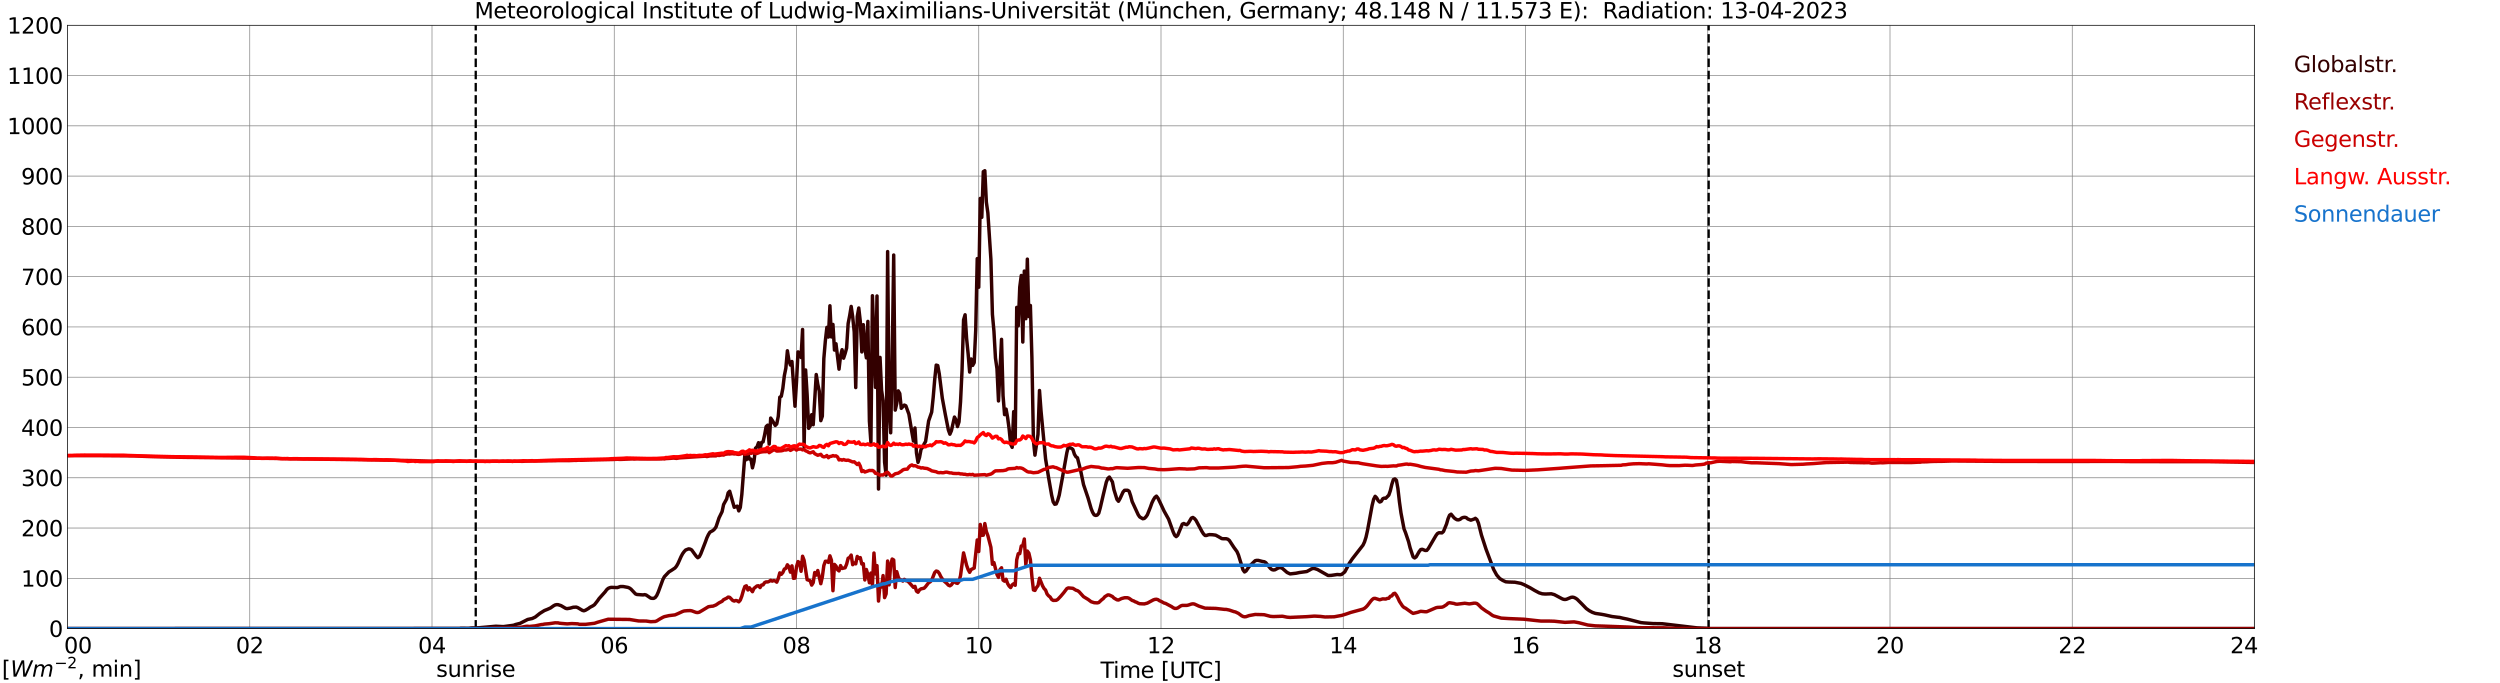 <?xml version="1.0" encoding="utf-8" standalone="no"?>
<!DOCTYPE svg PUBLIC "-//W3C//DTD SVG 1.1//EN"
  "http://www.w3.org/Graphics/SVG/1.1/DTD/svg11.dtd">
<svg xmlns:xlink="http://www.w3.org/1999/xlink" width="1085.4pt" height="296.64pt" viewBox="0 0 1085.4 296.64" xmlns="http://www.w3.org/2000/svg" version="1.1">
 <defs>
  <style type="text/css">*{stroke-linejoin: round; stroke-linecap: butt}</style>
 </defs>
 <g id="figure_1">
  <g id="patch_1">
   <path d="M 0 296.64 
L 1085.4 296.64 
L 1085.4 0 
L 0 0 
z
" style="fill: #ffffff"/>
  </g>
  <g id="axes_1">
   <g id="patch_2">
    <path d="M 29.306 272.909 
L 978.814 272.909 
L 978.814 10.976 
L 29.306 10.976 
z
" style="fill: #ffffff"/>
   </g>
   <g id="patch_3">
    <path d="M 978.814 272.909 
L 978.814 272.909 
L 978.814 10.976 
L 978.814 10.976 
z
" clip-path="url(#p2d5f7051e9)" style="fill: #d3d3d3; opacity: 0.25; stroke: #d3d3d3; stroke-linejoin: miter"/>
   </g>
   <g id="matplotlib.axis_1">
    <g id="xtick_1">
     <g id="line2d_1">
      <path d="M 29.306 272.909 
L 29.306 10.976 
" clip-path="url(#p2d5f7051e9)" style="fill: none; stroke: #808080; stroke-width: 0.3; stroke-linecap: square"/>
     </g>
     <g id="line2d_2"/>
     <g id="text_1">
      <!--    00 -->
      <g transform="translate(18.733 283.627) scale(0.095 -0.095)">
       <defs>
        <path id="DejaVuSans-20" transform="scale(0.016)"/>
        <path id="DejaVuSans-30" d="M 2034 4250 
Q 1547 4250 1301 3770 
Q 1056 3291 1056 2328 
Q 1056 1369 1301 889 
Q 1547 409 2034 409 
Q 2525 409 2770 889 
Q 3016 1369 3016 2328 
Q 3016 3291 2770 3770 
Q 2525 4250 2034 4250 
z
M 2034 4750 
Q 2819 4750 3233 4129 
Q 3647 3509 3647 2328 
Q 3647 1150 3233 529 
Q 2819 -91 2034 -91 
Q 1250 -91 836 529 
Q 422 1150 422 2328 
Q 422 3509 836 4129 
Q 1250 4750 2034 4750 
z
" transform="scale(0.016)"/>
       </defs>
       <use xlink:href="#DejaVuSans-20"/>
       <use xlink:href="#DejaVuSans-20" transform="translate(31.787 0)"/>
       <use xlink:href="#DejaVuSans-20" transform="translate(63.574 0)"/>
       <use xlink:href="#DejaVuSans-30" transform="translate(95.361 0)"/>
       <use xlink:href="#DejaVuSans-30" transform="translate(158.984 0)"/>
      </g>
     </g>
    </g>
    <g id="xtick_2">
     <g id="line2d_3">
      <path d="M 108.431 272.909 
L 108.431 10.976 
" clip-path="url(#p2d5f7051e9)" style="fill: none; stroke: #808080; stroke-width: 0.3; stroke-linecap: square"/>
     </g>
     <g id="line2d_4"/>
     <g id="text_2">
      <!-- 02 -->
      <g transform="translate(102.387 283.627) scale(0.095 -0.095)">
       <defs>
        <path id="DejaVuSans-32" d="M 1228 531 
L 3431 531 
L 3431 0 
L 469 0 
L 469 531 
Q 828 903 1448 1529 
Q 2069 2156 2228 2338 
Q 2531 2678 2651 2914 
Q 2772 3150 2772 3378 
Q 2772 3750 2511 3984 
Q 2250 4219 1831 4219 
Q 1534 4219 1204 4116 
Q 875 4013 500 3803 
L 500 4441 
Q 881 4594 1212 4672 
Q 1544 4750 1819 4750 
Q 2544 4750 2975 4387 
Q 3406 4025 3406 3419 
Q 3406 3131 3298 2873 
Q 3191 2616 2906 2266 
Q 2828 2175 2409 1742 
Q 1991 1309 1228 531 
z
" transform="scale(0.016)"/>
       </defs>
       <use xlink:href="#DejaVuSans-30"/>
       <use xlink:href="#DejaVuSans-32" transform="translate(63.623 0)"/>
      </g>
     </g>
    </g>
    <g id="xtick_3">
     <g id="line2d_5">
      <path d="M 187.557 272.909 
L 187.557 10.976 
" clip-path="url(#p2d5f7051e9)" style="fill: none; stroke: #808080; stroke-width: 0.3; stroke-linecap: square"/>
     </g>
     <g id="line2d_6"/>
     <g id="text_3">
      <!-- 04 -->
      <g transform="translate(181.513 283.627) scale(0.095 -0.095)">
       <defs>
        <path id="DejaVuSans-34" d="M 2419 4116 
L 825 1625 
L 2419 1625 
L 2419 4116 
z
M 2253 4666 
L 3047 4666 
L 3047 1625 
L 3713 1625 
L 3713 1100 
L 3047 1100 
L 3047 0 
L 2419 0 
L 2419 1100 
L 313 1100 
L 313 1709 
L 2253 4666 
z
" transform="scale(0.016)"/>
       </defs>
       <use xlink:href="#DejaVuSans-30"/>
       <use xlink:href="#DejaVuSans-34" transform="translate(63.623 0)"/>
      </g>
     </g>
    </g>
    <g id="xtick_4">
     <g id="line2d_7">
      <path d="M 266.683 272.909 
L 266.683 10.976 
" clip-path="url(#p2d5f7051e9)" style="fill: none; stroke: #808080; stroke-width: 0.3; stroke-linecap: square"/>
     </g>
     <g id="line2d_8"/>
     <g id="text_4">
      <!-- 06 -->
      <g transform="translate(260.638 283.627) scale(0.095 -0.095)">
       <defs>
        <path id="DejaVuSans-36" d="M 2113 2584 
Q 1688 2584 1439 2293 
Q 1191 2003 1191 1497 
Q 1191 994 1439 701 
Q 1688 409 2113 409 
Q 2538 409 2786 701 
Q 3034 994 3034 1497 
Q 3034 2003 2786 2293 
Q 2538 2584 2113 2584 
z
M 3366 4563 
L 3366 3988 
Q 3128 4100 2886 4159 
Q 2644 4219 2406 4219 
Q 1781 4219 1451 3797 
Q 1122 3375 1075 2522 
Q 1259 2794 1537 2939 
Q 1816 3084 2150 3084 
Q 2853 3084 3261 2657 
Q 3669 2231 3669 1497 
Q 3669 778 3244 343 
Q 2819 -91 2113 -91 
Q 1303 -91 875 529 
Q 447 1150 447 2328 
Q 447 3434 972 4092 
Q 1497 4750 2381 4750 
Q 2619 4750 2861 4703 
Q 3103 4656 3366 4563 
z
" transform="scale(0.016)"/>
       </defs>
       <use xlink:href="#DejaVuSans-30"/>
       <use xlink:href="#DejaVuSans-36" transform="translate(63.623 0)"/>
      </g>
     </g>
    </g>
    <g id="xtick_5">
     <g id="line2d_9">
      <path d="M 345.808 272.909 
L 345.808 10.976 
" clip-path="url(#p2d5f7051e9)" style="fill: none; stroke: #808080; stroke-width: 0.3; stroke-linecap: square"/>
     </g>
     <g id="line2d_10"/>
     <g id="text_5">
      <!-- 08 -->
      <g transform="translate(339.764 283.627) scale(0.095 -0.095)">
       <defs>
        <path id="DejaVuSans-38" d="M 2034 2216 
Q 1584 2216 1326 1975 
Q 1069 1734 1069 1313 
Q 1069 891 1326 650 
Q 1584 409 2034 409 
Q 2484 409 2743 651 
Q 3003 894 3003 1313 
Q 3003 1734 2745 1975 
Q 2488 2216 2034 2216 
z
M 1403 2484 
Q 997 2584 770 2862 
Q 544 3141 544 3541 
Q 544 4100 942 4425 
Q 1341 4750 2034 4750 
Q 2731 4750 3128 4425 
Q 3525 4100 3525 3541 
Q 3525 3141 3298 2862 
Q 3072 2584 2669 2484 
Q 3125 2378 3379 2068 
Q 3634 1759 3634 1313 
Q 3634 634 3220 271 
Q 2806 -91 2034 -91 
Q 1263 -91 848 271 
Q 434 634 434 1313 
Q 434 1759 690 2068 
Q 947 2378 1403 2484 
z
M 1172 3481 
Q 1172 3119 1398 2916 
Q 1625 2713 2034 2713 
Q 2441 2713 2670 2916 
Q 2900 3119 2900 3481 
Q 2900 3844 2670 4047 
Q 2441 4250 2034 4250 
Q 1625 4250 1398 4047 
Q 1172 3844 1172 3481 
z
" transform="scale(0.016)"/>
       </defs>
       <use xlink:href="#DejaVuSans-30"/>
       <use xlink:href="#DejaVuSans-38" transform="translate(63.623 0)"/>
      </g>
     </g>
    </g>
    <g id="xtick_6">
     <g id="line2d_11">
      <path d="M 424.934 272.909 
L 424.934 10.976 
" clip-path="url(#p2d5f7051e9)" style="fill: none; stroke: #808080; stroke-width: 0.3; stroke-linecap: square"/>
     </g>
     <g id="line2d_12"/>
     <g id="text_6">
      <!-- 10 -->
      <g transform="translate(418.89 283.627) scale(0.095 -0.095)">
       <defs>
        <path id="DejaVuSans-31" d="M 794 531 
L 1825 531 
L 1825 4091 
L 703 3866 
L 703 4441 
L 1819 4666 
L 2450 4666 
L 2450 531 
L 3481 531 
L 3481 0 
L 794 0 
L 794 531 
z
" transform="scale(0.016)"/>
       </defs>
       <use xlink:href="#DejaVuSans-31"/>
       <use xlink:href="#DejaVuSans-30" transform="translate(63.623 0)"/>
      </g>
     </g>
    </g>
    <g id="xtick_7">
     <g id="line2d_13">
      <path d="M 504.06 272.909 
L 504.06 10.976 
" clip-path="url(#p2d5f7051e9)" style="fill: none; stroke: #808080; stroke-width: 0.3; stroke-linecap: square"/>
     </g>
     <g id="line2d_14"/>
     <g id="text_7">
      <!-- 12 -->
      <g transform="translate(498.015 283.627) scale(0.095 -0.095)">
       <use xlink:href="#DejaVuSans-31"/>
       <use xlink:href="#DejaVuSans-32" transform="translate(63.623 0)"/>
      </g>
     </g>
    </g>
    <g id="xtick_8">
     <g id="line2d_15">
      <path d="M 583.185 272.909 
L 583.185 10.976 
" clip-path="url(#p2d5f7051e9)" style="fill: none; stroke: #808080; stroke-width: 0.3; stroke-linecap: square"/>
     </g>
     <g id="line2d_16"/>
     <g id="text_8">
      <!-- 14 -->
      <g transform="translate(577.141 283.627) scale(0.095 -0.095)">
       <use xlink:href="#DejaVuSans-31"/>
       <use xlink:href="#DejaVuSans-34" transform="translate(63.623 0)"/>
      </g>
     </g>
    </g>
    <g id="xtick_9">
     <g id="line2d_17">
      <path d="M 662.311 272.909 
L 662.311 10.976 
" clip-path="url(#p2d5f7051e9)" style="fill: none; stroke: #808080; stroke-width: 0.3; stroke-linecap: square"/>
     </g>
     <g id="line2d_18"/>
     <g id="text_9">
      <!-- 16 -->
      <g transform="translate(656.267 283.627) scale(0.095 -0.095)">
       <use xlink:href="#DejaVuSans-31"/>
       <use xlink:href="#DejaVuSans-36" transform="translate(63.623 0)"/>
      </g>
     </g>
    </g>
    <g id="xtick_10">
     <g id="line2d_19">
      <path d="M 741.437 272.909 
L 741.437 10.976 
" clip-path="url(#p2d5f7051e9)" style="fill: none; stroke: #808080; stroke-width: 0.3; stroke-linecap: square"/>
     </g>
     <g id="line2d_20"/>
     <g id="text_10">
      <!-- 18 -->
      <g transform="translate(735.392 283.627) scale(0.095 -0.095)">
       <use xlink:href="#DejaVuSans-31"/>
       <use xlink:href="#DejaVuSans-38" transform="translate(63.623 0)"/>
      </g>
     </g>
    </g>
    <g id="xtick_11">
     <g id="line2d_21">
      <path d="M 820.562 272.909 
L 820.562 10.976 
" clip-path="url(#p2d5f7051e9)" style="fill: none; stroke: #808080; stroke-width: 0.3; stroke-linecap: square"/>
     </g>
     <g id="line2d_22"/>
     <g id="text_11">
      <!-- 20 -->
      <g transform="translate(814.518 283.627) scale(0.095 -0.095)">
       <use xlink:href="#DejaVuSans-32"/>
       <use xlink:href="#DejaVuSans-30" transform="translate(63.623 0)"/>
      </g>
     </g>
    </g>
    <g id="xtick_12">
     <g id="line2d_23">
      <path d="M 899.688 272.909 
L 899.688 10.976 
" clip-path="url(#p2d5f7051e9)" style="fill: none; stroke: #808080; stroke-width: 0.3; stroke-linecap: square"/>
     </g>
     <g id="line2d_24"/>
     <g id="text_12">
      <!-- 22 -->
      <g transform="translate(893.644 283.627) scale(0.095 -0.095)">
       <use xlink:href="#DejaVuSans-32"/>
       <use xlink:href="#DejaVuSans-32" transform="translate(63.623 0)"/>
      </g>
     </g>
    </g>
    <g id="xtick_13">
     <g id="line2d_25">
      <path d="M 978.814 272.909 
L 978.814 10.976 
" clip-path="url(#p2d5f7051e9)" style="fill: none; stroke: #808080; stroke-width: 0.3; stroke-linecap: square"/>
     </g>
     <g id="line2d_26"/>
     <g id="text_13">
      <!-- 24    -->
      <g transform="translate(968.241 283.627) scale(0.095 -0.095)">
       <use xlink:href="#DejaVuSans-32"/>
       <use xlink:href="#DejaVuSans-34" transform="translate(63.623 0)"/>
       <use xlink:href="#DejaVuSans-20" transform="translate(127.246 0)"/>
       <use xlink:href="#DejaVuSans-20" transform="translate(159.033 0)"/>
       <use xlink:href="#DejaVuSans-20" transform="translate(190.82 0)"/>
      </g>
     </g>
    </g>
    <g id="text_14">
     <!-- Time [UTC] -->
     <g transform="translate(477.806 294.322) scale(0.095 -0.095)">
      <defs>
       <path id="DejaVuSans-54" d="M -19 4666 
L 3928 4666 
L 3928 4134 
L 2272 4134 
L 2272 0 
L 1638 0 
L 1638 4134 
L -19 4134 
L -19 4666 
z
" transform="scale(0.016)"/>
       <path id="DejaVuSans-69" d="M 603 3500 
L 1178 3500 
L 1178 0 
L 603 0 
L 603 3500 
z
M 603 4863 
L 1178 4863 
L 1178 4134 
L 603 4134 
L 603 4863 
z
" transform="scale(0.016)"/>
       <path id="DejaVuSans-6d" d="M 3328 2828 
Q 3544 3216 3844 3400 
Q 4144 3584 4550 3584 
Q 5097 3584 5394 3201 
Q 5691 2819 5691 2113 
L 5691 0 
L 5113 0 
L 5113 2094 
Q 5113 2597 4934 2840 
Q 4756 3084 4391 3084 
Q 3944 3084 3684 2787 
Q 3425 2491 3425 1978 
L 3425 0 
L 2847 0 
L 2847 2094 
Q 2847 2600 2669 2842 
Q 2491 3084 2119 3084 
Q 1678 3084 1418 2786 
Q 1159 2488 1159 1978 
L 1159 0 
L 581 0 
L 581 3500 
L 1159 3500 
L 1159 2956 
Q 1356 3278 1631 3431 
Q 1906 3584 2284 3584 
Q 2666 3584 2933 3390 
Q 3200 3197 3328 2828 
z
" transform="scale(0.016)"/>
       <path id="DejaVuSans-65" d="M 3597 1894 
L 3597 1613 
L 953 1613 
Q 991 1019 1311 708 
Q 1631 397 2203 397 
Q 2534 397 2845 478 
Q 3156 559 3463 722 
L 3463 178 
Q 3153 47 2828 -22 
Q 2503 -91 2169 -91 
Q 1331 -91 842 396 
Q 353 884 353 1716 
Q 353 2575 817 3079 
Q 1281 3584 2069 3584 
Q 2775 3584 3186 3129 
Q 3597 2675 3597 1894 
z
M 3022 2063 
Q 3016 2534 2758 2815 
Q 2500 3097 2075 3097 
Q 1594 3097 1305 2825 
Q 1016 2553 972 2059 
L 3022 2063 
z
" transform="scale(0.016)"/>
       <path id="DejaVuSans-5b" d="M 550 4863 
L 1875 4863 
L 1875 4416 
L 1125 4416 
L 1125 -397 
L 1875 -397 
L 1875 -844 
L 550 -844 
L 550 4863 
z
" transform="scale(0.016)"/>
       <path id="DejaVuSans-55" d="M 556 4666 
L 1191 4666 
L 1191 1831 
Q 1191 1081 1462 751 
Q 1734 422 2344 422 
Q 2950 422 3222 751 
Q 3494 1081 3494 1831 
L 3494 4666 
L 4128 4666 
L 4128 1753 
Q 4128 841 3676 375 
Q 3225 -91 2344 -91 
Q 1459 -91 1007 375 
Q 556 841 556 1753 
L 556 4666 
z
" transform="scale(0.016)"/>
       <path id="DejaVuSans-43" d="M 4122 4306 
L 4122 3641 
Q 3803 3938 3442 4084 
Q 3081 4231 2675 4231 
Q 1875 4231 1450 3742 
Q 1025 3253 1025 2328 
Q 1025 1406 1450 917 
Q 1875 428 2675 428 
Q 3081 428 3442 575 
Q 3803 722 4122 1019 
L 4122 359 
Q 3791 134 3420 21 
Q 3050 -91 2638 -91 
Q 1578 -91 968 557 
Q 359 1206 359 2328 
Q 359 3453 968 4101 
Q 1578 4750 2638 4750 
Q 3056 4750 3426 4639 
Q 3797 4528 4122 4306 
z
" transform="scale(0.016)"/>
       <path id="DejaVuSans-5d" d="M 1947 4863 
L 1947 -844 
L 622 -844 
L 622 -397 
L 1369 -397 
L 1369 4416 
L 622 4416 
L 622 4863 
L 1947 4863 
z
" transform="scale(0.016)"/>
      </defs>
      <use xlink:href="#DejaVuSans-54"/>
      <use xlink:href="#DejaVuSans-69" transform="translate(57.959 0)"/>
      <use xlink:href="#DejaVuSans-6d" transform="translate(85.742 0)"/>
      <use xlink:href="#DejaVuSans-65" transform="translate(183.154 0)"/>
      <use xlink:href="#DejaVuSans-20" transform="translate(244.678 0)"/>
      <use xlink:href="#DejaVuSans-5b" transform="translate(276.465 0)"/>
      <use xlink:href="#DejaVuSans-55" transform="translate(315.479 0)"/>
      <use xlink:href="#DejaVuSans-54" transform="translate(388.672 0)"/>
      <use xlink:href="#DejaVuSans-43" transform="translate(443.881 0)"/>
      <use xlink:href="#DejaVuSans-5d" transform="translate(513.705 0)"/>
     </g>
    </g>
   </g>
   <g id="matplotlib.axis_2">
    <g id="ytick_1">
     <g id="line2d_27">
      <path d="M 29.306 272.909 
L 978.814 272.909 
" clip-path="url(#p2d5f7051e9)" style="fill: none; stroke: #808080; stroke-width: 0.3; stroke-linecap: square"/>
     </g>
     <g id="line2d_28"/>
     <g id="text_15">
      <!-- 0 -->
      <g transform="translate(21.261 276.518) scale(0.095 -0.095)">
       <use xlink:href="#DejaVuSans-30"/>
      </g>
     </g>
    </g>
    <g id="ytick_2">
     <g id="line2d_29">
      <path d="M 29.306 251.081 
L 978.814 251.081 
" clip-path="url(#p2d5f7051e9)" style="fill: none; stroke: #808080; stroke-width: 0.3; stroke-linecap: square"/>
     </g>
     <g id="line2d_30"/>
     <g id="text_16">
      <!-- 100 -->
      <g transform="translate(9.173 254.69) scale(0.095 -0.095)">
       <use xlink:href="#DejaVuSans-31"/>
       <use xlink:href="#DejaVuSans-30" transform="translate(63.623 0)"/>
       <use xlink:href="#DejaVuSans-30" transform="translate(127.246 0)"/>
      </g>
     </g>
    </g>
    <g id="ytick_3">
     <g id="line2d_31">
      <path d="M 29.306 229.253 
L 978.814 229.253 
" clip-path="url(#p2d5f7051e9)" style="fill: none; stroke: #808080; stroke-width: 0.3; stroke-linecap: square"/>
     </g>
     <g id="line2d_32"/>
     <g id="text_17">
      <!-- 200 -->
      <g transform="translate(9.173 232.863) scale(0.095 -0.095)">
       <use xlink:href="#DejaVuSans-32"/>
       <use xlink:href="#DejaVuSans-30" transform="translate(63.623 0)"/>
       <use xlink:href="#DejaVuSans-30" transform="translate(127.246 0)"/>
      </g>
     </g>
    </g>
    <g id="ytick_4">
     <g id="line2d_33">
      <path d="M 29.306 207.426 
L 978.814 207.426 
" clip-path="url(#p2d5f7051e9)" style="fill: none; stroke: #808080; stroke-width: 0.3; stroke-linecap: square"/>
     </g>
     <g id="line2d_34"/>
     <g id="text_18">
      <!-- 300 -->
      <g transform="translate(9.173 211.035) scale(0.095 -0.095)">
       <defs>
        <path id="DejaVuSans-33" d="M 2597 2516 
Q 3050 2419 3304 2112 
Q 3559 1806 3559 1356 
Q 3559 666 3084 287 
Q 2609 -91 1734 -91 
Q 1441 -91 1130 -33 
Q 819 25 488 141 
L 488 750 
Q 750 597 1062 519 
Q 1375 441 1716 441 
Q 2309 441 2620 675 
Q 2931 909 2931 1356 
Q 2931 1769 2642 2001 
Q 2353 2234 1838 2234 
L 1294 2234 
L 1294 2753 
L 1863 2753 
Q 2328 2753 2575 2939 
Q 2822 3125 2822 3475 
Q 2822 3834 2567 4026 
Q 2313 4219 1838 4219 
Q 1578 4219 1281 4162 
Q 984 4106 628 3988 
L 628 4550 
Q 988 4650 1302 4700 
Q 1616 4750 1894 4750 
Q 2613 4750 3031 4423 
Q 3450 4097 3450 3541 
Q 3450 3153 3228 2886 
Q 3006 2619 2597 2516 
z
" transform="scale(0.016)"/>
       </defs>
       <use xlink:href="#DejaVuSans-33"/>
       <use xlink:href="#DejaVuSans-30" transform="translate(63.623 0)"/>
       <use xlink:href="#DejaVuSans-30" transform="translate(127.246 0)"/>
      </g>
     </g>
    </g>
    <g id="ytick_5">
     <g id="line2d_35">
      <path d="M 29.306 185.598 
L 978.814 185.598 
" clip-path="url(#p2d5f7051e9)" style="fill: none; stroke: #808080; stroke-width: 0.3; stroke-linecap: square"/>
     </g>
     <g id="line2d_36"/>
     <g id="text_19">
      <!-- 400 -->
      <g transform="translate(9.173 189.207) scale(0.095 -0.095)">
       <use xlink:href="#DejaVuSans-34"/>
       <use xlink:href="#DejaVuSans-30" transform="translate(63.623 0)"/>
       <use xlink:href="#DejaVuSans-30" transform="translate(127.246 0)"/>
      </g>
     </g>
    </g>
    <g id="ytick_6">
     <g id="line2d_37">
      <path d="M 29.306 163.77 
L 978.814 163.77 
" clip-path="url(#p2d5f7051e9)" style="fill: none; stroke: #808080; stroke-width: 0.3; stroke-linecap: square"/>
     </g>
     <g id="line2d_38"/>
     <g id="text_20">
      <!-- 500 -->
      <g transform="translate(9.173 167.379) scale(0.095 -0.095)">
       <defs>
        <path id="DejaVuSans-35" d="M 691 4666 
L 3169 4666 
L 3169 4134 
L 1269 4134 
L 1269 2991 
Q 1406 3038 1543 3061 
Q 1681 3084 1819 3084 
Q 2600 3084 3056 2656 
Q 3513 2228 3513 1497 
Q 3513 744 3044 326 
Q 2575 -91 1722 -91 
Q 1428 -91 1123 -41 
Q 819 9 494 109 
L 494 744 
Q 775 591 1075 516 
Q 1375 441 1709 441 
Q 2250 441 2565 725 
Q 2881 1009 2881 1497 
Q 2881 1984 2565 2268 
Q 2250 2553 1709 2553 
Q 1456 2553 1204 2497 
Q 953 2441 691 2322 
L 691 4666 
z
" transform="scale(0.016)"/>
       </defs>
       <use xlink:href="#DejaVuSans-35"/>
       <use xlink:href="#DejaVuSans-30" transform="translate(63.623 0)"/>
       <use xlink:href="#DejaVuSans-30" transform="translate(127.246 0)"/>
      </g>
     </g>
    </g>
    <g id="ytick_7">
     <g id="line2d_39">
      <path d="M 29.306 141.942 
L 978.814 141.942 
" clip-path="url(#p2d5f7051e9)" style="fill: none; stroke: #808080; stroke-width: 0.3; stroke-linecap: square"/>
     </g>
     <g id="line2d_40"/>
     <g id="text_21">
      <!-- 600 -->
      <g transform="translate(9.173 145.551) scale(0.095 -0.095)">
       <use xlink:href="#DejaVuSans-36"/>
       <use xlink:href="#DejaVuSans-30" transform="translate(63.623 0)"/>
       <use xlink:href="#DejaVuSans-30" transform="translate(127.246 0)"/>
      </g>
     </g>
    </g>
    <g id="ytick_8">
     <g id="line2d_41">
      <path d="M 29.306 120.114 
L 978.814 120.114 
" clip-path="url(#p2d5f7051e9)" style="fill: none; stroke: #808080; stroke-width: 0.3; stroke-linecap: square"/>
     </g>
     <g id="line2d_42"/>
     <g id="text_22">
      <!-- 700 -->
      <g transform="translate(9.173 123.724) scale(0.095 -0.095)">
       <defs>
        <path id="DejaVuSans-37" d="M 525 4666 
L 3525 4666 
L 3525 4397 
L 1831 0 
L 1172 0 
L 2766 4134 
L 525 4134 
L 525 4666 
z
" transform="scale(0.016)"/>
       </defs>
       <use xlink:href="#DejaVuSans-37"/>
       <use xlink:href="#DejaVuSans-30" transform="translate(63.623 0)"/>
       <use xlink:href="#DejaVuSans-30" transform="translate(127.246 0)"/>
      </g>
     </g>
    </g>
    <g id="ytick_9">
     <g id="line2d_43">
      <path d="M 29.306 98.287 
L 978.814 98.287 
" clip-path="url(#p2d5f7051e9)" style="fill: none; stroke: #808080; stroke-width: 0.3; stroke-linecap: square"/>
     </g>
     <g id="line2d_44"/>
     <g id="text_23">
      <!-- 800 -->
      <g transform="translate(9.173 101.896) scale(0.095 -0.095)">
       <use xlink:href="#DejaVuSans-38"/>
       <use xlink:href="#DejaVuSans-30" transform="translate(63.623 0)"/>
       <use xlink:href="#DejaVuSans-30" transform="translate(127.246 0)"/>
      </g>
     </g>
    </g>
    <g id="ytick_10">
     <g id="line2d_45">
      <path d="M 29.306 76.459 
L 978.814 76.459 
" clip-path="url(#p2d5f7051e9)" style="fill: none; stroke: #808080; stroke-width: 0.3; stroke-linecap: square"/>
     </g>
     <g id="line2d_46"/>
     <g id="text_24">
      <!-- 900 -->
      <g transform="translate(9.173 80.068) scale(0.095 -0.095)">
       <defs>
        <path id="DejaVuSans-39" d="M 703 97 
L 703 672 
Q 941 559 1184 500 
Q 1428 441 1663 441 
Q 2288 441 2617 861 
Q 2947 1281 2994 2138 
Q 2813 1869 2534 1725 
Q 2256 1581 1919 1581 
Q 1219 1581 811 2004 
Q 403 2428 403 3163 
Q 403 3881 828 4315 
Q 1253 4750 1959 4750 
Q 2769 4750 3195 4129 
Q 3622 3509 3622 2328 
Q 3622 1225 3098 567 
Q 2575 -91 1691 -91 
Q 1453 -91 1209 -44 
Q 966 3 703 97 
z
M 1959 2075 
Q 2384 2075 2632 2365 
Q 2881 2656 2881 3163 
Q 2881 3666 2632 3958 
Q 2384 4250 1959 4250 
Q 1534 4250 1286 3958 
Q 1038 3666 1038 3163 
Q 1038 2656 1286 2365 
Q 1534 2075 1959 2075 
z
" transform="scale(0.016)"/>
       </defs>
       <use xlink:href="#DejaVuSans-39"/>
       <use xlink:href="#DejaVuSans-30" transform="translate(63.623 0)"/>
       <use xlink:href="#DejaVuSans-30" transform="translate(127.246 0)"/>
      </g>
     </g>
    </g>
    <g id="ytick_11">
     <g id="line2d_47">
      <path d="M 29.306 54.631 
L 978.814 54.631 
" clip-path="url(#p2d5f7051e9)" style="fill: none; stroke: #808080; stroke-width: 0.3; stroke-linecap: square"/>
     </g>
     <g id="line2d_48"/>
     <g id="text_25">
      <!-- 1000 -->
      <g transform="translate(3.128 58.24) scale(0.095 -0.095)">
       <use xlink:href="#DejaVuSans-31"/>
       <use xlink:href="#DejaVuSans-30" transform="translate(63.623 0)"/>
       <use xlink:href="#DejaVuSans-30" transform="translate(127.246 0)"/>
       <use xlink:href="#DejaVuSans-30" transform="translate(190.869 0)"/>
      </g>
     </g>
    </g>
    <g id="ytick_12">
     <g id="line2d_49">
      <path d="M 29.306 32.803 
L 978.814 32.803 
" clip-path="url(#p2d5f7051e9)" style="fill: none; stroke: #808080; stroke-width: 0.3; stroke-linecap: square"/>
     </g>
     <g id="line2d_50"/>
     <g id="text_26">
      <!-- 1100 -->
      <g transform="translate(3.128 36.413) scale(0.095 -0.095)">
       <use xlink:href="#DejaVuSans-31"/>
       <use xlink:href="#DejaVuSans-31" transform="translate(63.623 0)"/>
       <use xlink:href="#DejaVuSans-30" transform="translate(127.246 0)"/>
       <use xlink:href="#DejaVuSans-30" transform="translate(190.869 0)"/>
      </g>
     </g>
    </g>
    <g id="ytick_13">
     <g id="line2d_51">
      <path d="M 29.306 10.976 
L 978.814 10.976 
" clip-path="url(#p2d5f7051e9)" style="fill: none; stroke: #808080; stroke-width: 0.3; stroke-linecap: square"/>
     </g>
     <g id="line2d_52"/>
     <g id="text_27">
      <!-- 1200 -->
      <g transform="translate(3.128 14.585) scale(0.095 -0.095)">
       <use xlink:href="#DejaVuSans-31"/>
       <use xlink:href="#DejaVuSans-32" transform="translate(63.623 0)"/>
       <use xlink:href="#DejaVuSans-30" transform="translate(127.246 0)"/>
       <use xlink:href="#DejaVuSans-30" transform="translate(190.869 0)"/>
      </g>
     </g>
    </g>
   </g>
   <g id="line2d_53">
    <path d="M 206.547 272.909 
L 206.547 10.976 
" clip-path="url(#p2d5f7051e9)" style="fill: none; stroke-dasharray: 3.7,1.6; stroke-dashoffset: 0; stroke: #000000"/>
   </g>
   <g id="line2d_54">
    <path d="M 741.832 272.909 
L 741.832 10.976 
" clip-path="url(#p2d5f7051e9)" style="fill: none; stroke-dasharray: 3.7,1.6; stroke-dashoffset: 0; stroke: #000000"/>
   </g>
   <g id="line2d_55">
    <path d="M 29.306 272.909 
L 199.426 272.861 
L 200.085 272.76 
L 202.063 272.78 
L 203.382 272.8 
L 204.701 272.638 
L 206.02 272.618 
L 207.998 272.538 
L 215.251 271.889 
L 218.548 272.051 
L 220.526 271.787 
L 222.504 271.523 
L 223.164 271.403 
L 223.823 271.139 
L 225.801 270.632 
L 229.098 268.949 
L 231.076 268.524 
L 232.395 267.895 
L 234.373 266.315 
L 236.351 265.079 
L 237.67 264.551 
L 238.989 263.964 
L 240.308 263.032 
L 240.967 262.667 
L 241.626 262.506 
L 242.286 262.525 
L 243.604 262.951 
L 245.583 264.125 
L 246.242 264.248 
L 247.561 264.025 
L 248.88 263.641 
L 250.198 263.58 
L 250.858 263.822 
L 252.836 264.998 
L 253.495 265.18 
L 254.155 264.957 
L 255.473 264.186 
L 256.133 263.68 
L 257.451 262.99 
L 258.111 262.525 
L 259.43 260.842 
L 260.089 259.891 
L 262.726 256.951 
L 263.386 256.04 
L 264.045 255.451 
L 264.705 255.167 
L 265.364 255.006 
L 268.002 255.106 
L 269.32 254.661 
L 270.639 254.661 
L 272.617 255.025 
L 273.277 255.289 
L 273.936 255.757 
L 275.914 257.863 
L 276.573 258.107 
L 279.211 258.289 
L 279.87 258.169 
L 280.53 258.33 
L 282.508 259.668 
L 283.167 259.788 
L 283.827 259.788 
L 284.486 259.404 
L 285.145 258.511 
L 285.805 257.033 
L 287.783 251.642 
L 288.442 250.385 
L 290.42 248.298 
L 291.739 247.486 
L 293.058 246.595 
L 293.717 245.783 
L 294.377 244.609 
L 295.696 241.649 
L 296.355 240.414 
L 297.014 239.501 
L 297.674 238.792 
L 298.992 238.286 
L 299.652 238.408 
L 300.311 238.772 
L 302.289 241.507 
L 302.949 242.136 
L 303.608 241.71 
L 304.267 240.433 
L 306.246 235.326 
L 306.905 233.503 
L 307.564 232.104 
L 308.224 231.05 
L 309.543 230.321 
L 310.202 229.712 
L 310.861 228.799 
L 312.18 224.829 
L 313.499 222.133 
L 314.158 219.051 
L 315.477 216.639 
L 316.136 213.965 
L 316.796 213.275 
L 318.774 220.247 
L 320.093 219.741 
L 320.752 221.808 
L 321.411 220.328 
L 322.071 214.675 
L 323.39 197.468 
L 324.049 199.574 
L 324.708 197.123 
L 325.368 199.332 
L 326.027 199.332 
L 326.686 203.121 
L 327.346 200.425 
L 328.005 194.569 
L 328.665 194.021 
L 329.324 192.198 
L 329.983 194.953 
L 330.643 192.118 
L 331.302 191.834 
L 331.961 188.833 
L 332.621 185.205 
L 333.28 184.598 
L 333.94 192.805 
L 334.599 181.516 
L 335.258 182.47 
L 336.577 184.72 
L 337.236 184.05 
L 337.896 180.767 
L 338.555 172.457 
L 339.215 172.032 
L 339.874 168.627 
L 340.533 163.093 
L 341.193 159.791 
L 341.852 152.291 
L 342.512 156.547 
L 343.171 158.494 
L 343.83 156.953 
L 345.149 176.369 
L 345.808 165.831 
L 346.468 152.778 
L 347.127 153.103 
L 347.787 155.209 
L 348.446 143.049 
L 349.105 194.063 
L 349.765 160.622 
L 350.424 171.364 
L 351.083 185.975 
L 351.743 184.982 
L 352.402 180.038 
L 353.062 184.395 
L 354.38 162.609 
L 355.04 166.782 
L 355.699 169.842 
L 356.359 182.631 
L 357.018 180.706 
L 357.677 155.676 
L 358.337 147.954 
L 358.996 142.139 
L 359.655 146.334 
L 360.315 132.755 
L 360.974 146.293 
L 361.634 140.862 
L 362.293 151.987 
L 362.952 149.252 
L 364.271 160.278 
L 364.93 154.602 
L 365.59 151.826 
L 366.249 155.515 
L 366.909 153.509 
L 367.568 151.097 
L 368.227 140.475 
L 368.887 137.07 
L 369.546 133.039 
L 370.206 137.599 
L 370.865 144.084 
L 371.524 168.262 
L 372.184 137.476 
L 372.843 133.726 
L 373.502 139.463 
L 374.162 152.799 
L 374.821 140.962 
L 375.481 150.894 
L 376.14 155.373 
L 376.799 139.543 
L 377.459 182.834 
L 378.118 192.177 
L 378.777 128.396 
L 380.096 168.181 
L 380.756 128.499 
L 381.415 212.324 
L 382.074 155.17 
L 382.734 169.356 
L 383.393 173.957 
L 384.053 200.67 
L 384.712 206.304 
L 385.371 109.225 
L 386.031 177.93 
L 386.69 187.901 
L 387.349 156.427 
L 388.009 110.724 
L 388.668 178.052 
L 389.328 175.173 
L 389.987 169.701 
L 390.646 170.857 
L 391.306 177.281 
L 392.624 175.863 
L 393.284 176.188 
L 394.603 179.816 
L 395.921 187.781 
L 396.581 191.489 
L 397.24 185.814 
L 397.899 196.697 
L 398.559 200.731 
L 399.218 198.603 
L 399.878 195.056 
L 400.537 194.224 
L 401.196 192.786 
L 401.856 191.67 
L 403.175 182.754 
L 404.493 178.923 
L 405.153 172.58 
L 405.812 164.776 
L 406.471 158.514 
L 407.131 158.717 
L 407.79 162.303 
L 409.109 172.863 
L 410.428 180.016 
L 411.746 186.685 
L 412.406 188.51 
L 413.065 186.988 
L 414.384 181.071 
L 415.043 182.286 
L 415.703 185.205 
L 416.362 183.138 
L 417.022 174.485 
L 417.681 160.723 
L 418.34 138.895 
L 419 136.666 
L 419.659 146.982 
L 420.318 153.528 
L 420.978 161.533 
L 421.637 155.86 
L 422.297 158.636 
L 422.956 157.44 
L 423.615 143.374 
L 424.275 112.285 
L 424.934 124.707 
L 425.593 86.14 
L 426.253 94.347 
L 426.912 74.527 
L 427.572 74.121 
L 428.231 87.742 
L 428.89 92.443 
L 430.209 112.588 
L 430.869 136.483 
L 431.528 143.78 
L 432.187 155.454 
L 432.847 160.075 
L 433.506 174.079 
L 434.825 147.327 
L 435.484 171.809 
L 436.144 180.016 
L 436.803 177.626 
L 437.462 181.293 
L 438.122 186.22 
L 438.781 192.847 
L 439.44 194.224 
L 440.1 178.72 
L 440.759 192.118 
L 441.419 133.464 
L 442.078 141.469 
L 442.737 124.648 
L 443.397 119.602 
L 444.056 148.501 
L 444.716 117.696 
L 445.375 138.369 
L 446.034 112.508 
L 446.694 137.435 
L 447.353 132.633 
L 448.012 155.351 
L 448.672 191.325 
L 449.331 197.61 
L 450.65 188.61 
L 451.309 169.539 
L 451.969 178.436 
L 453.947 199.231 
L 455.266 207.397 
L 456.584 214.998 
L 457.244 217.877 
L 457.903 218.931 
L 458.563 218.789 
L 459.222 217.228 
L 459.881 214.939 
L 461.2 207.703 
L 463.178 196.575 
L 463.838 193.86 
L 464.497 194.447 
L 465.156 194.61 
L 465.816 195.156 
L 466.475 197.223 
L 467.134 198.319 
L 467.794 198.764 
L 469.113 204.053 
L 470.431 210.418 
L 472.409 216.255 
L 473.728 220.815 
L 474.388 222.456 
L 475.047 223.53 
L 475.706 223.794 
L 476.366 223.633 
L 477.025 222.842 
L 477.685 220.492 
L 479.003 214.816 
L 480.322 209.303 
L 480.981 207.703 
L 481.641 207.113 
L 482.96 209.222 
L 483.619 212.546 
L 484.938 216.822 
L 485.597 217.632 
L 486.256 216.497 
L 487.575 213.62 
L 488.235 212.869 
L 489.553 212.85 
L 490.213 213.275 
L 490.872 215.262 
L 491.532 217.754 
L 494.169 223.491 
L 494.828 224.442 
L 496.147 225.213 
L 496.807 225.091 
L 497.466 224.462 
L 498.125 223.53 
L 499.444 220.228 
L 500.103 218.363 
L 500.763 216.984 
L 501.422 215.93 
L 502.082 215.404 
L 502.741 216.255 
L 504.06 219.012 
L 505.379 221.849 
L 507.357 225.396 
L 509.335 230.908 
L 509.994 232.368 
L 510.654 232.975 
L 511.313 232.388 
L 513.291 227.583 
L 513.95 227.28 
L 514.61 227.625 
L 515.269 227.808 
L 515.929 227.138 
L 517.247 224.929 
L 517.907 224.665 
L 518.566 225.113 
L 519.226 225.881 
L 521.863 230.786 
L 522.522 231.82 
L 523.182 232.469 
L 523.841 232.469 
L 524.501 232.226 
L 525.16 232.104 
L 526.479 232.165 
L 527.797 232.346 
L 529.116 233.056 
L 530.435 233.826 
L 531.094 233.907 
L 532.413 233.907 
L 533.073 234.11 
L 533.732 234.638 
L 535.71 237.657 
L 537.029 239.46 
L 537.688 240.962 
L 539.666 247.405 
L 540.326 248.318 
L 540.985 247.892 
L 542.304 245.967 
L 544.941 243.433 
L 545.601 243.291 
L 546.26 243.291 
L 548.238 243.797 
L 548.898 243.88 
L 549.557 244.284 
L 551.535 246.757 
L 552.195 247.283 
L 552.854 247.466 
L 553.513 247.386 
L 554.832 246.676 
L 555.491 246.432 
L 556.151 246.473 
L 556.81 246.818 
L 558.788 248.54 
L 560.107 249.169 
L 562.745 248.866 
L 564.063 248.582 
L 567.36 248.134 
L 568.679 247.425 
L 569.338 247.021 
L 569.998 246.818 
L 570.657 246.818 
L 571.976 247.244 
L 576.592 249.859 
L 577.91 249.817 
L 580.548 249.433 
L 581.867 249.514 
L 582.526 249.372 
L 583.845 248.298 
L 585.164 245.845 
L 585.823 244.548 
L 587.142 242.603 
L 591.757 236.683 
L 592.417 235.286 
L 593.076 233.198 
L 593.736 230.218 
L 595.714 219.477 
L 596.373 216.781 
L 597.032 215.484 
L 597.692 216.154 
L 598.351 217.348 
L 599.011 217.957 
L 599.67 217.693 
L 600.329 216.539 
L 600.989 216.255 
L 601.648 216.316 
L 602.967 214.958 
L 603.626 213.033 
L 604.286 210.257 
L 604.945 208.229 
L 605.604 207.925 
L 606.264 208.493 
L 606.923 212.16 
L 607.582 217.916 
L 608.242 222.659 
L 609.561 229.592 
L 610.22 231.253 
L 611.539 235.164 
L 612.198 237.799 
L 613.517 241.791 
L 614.176 242.236 
L 614.836 241.772 
L 616.154 239.46 
L 616.814 238.609 
L 617.473 238.467 
L 618.792 238.995 
L 619.451 238.954 
L 620.111 238.183 
L 623.408 232.549 
L 624.067 231.659 
L 624.726 231.294 
L 626.045 231.353 
L 626.705 230.746 
L 628.023 227.525 
L 628.683 225.233 
L 629.342 223.672 
L 630.001 223.246 
L 631.32 224.829 
L 631.98 225.335 
L 632.639 225.68 
L 633.298 225.7 
L 633.958 225.455 
L 634.617 224.91 
L 635.276 224.665 
L 635.936 224.584 
L 636.595 224.746 
L 637.255 225.313 
L 638.573 225.842 
L 639.892 225.396 
L 640.552 225.03 
L 641.211 225.577 
L 641.87 227.077 
L 643.189 232.307 
L 645.167 238.408 
L 648.464 247.202 
L 649.783 249.614 
L 651.102 251.155 
L 652.42 251.987 
L 653.739 252.594 
L 655.058 252.696 
L 657.695 252.777 
L 660.333 253.283 
L 661.652 253.831 
L 664.289 255.167 
L 666.267 256.344 
L 668.246 257.398 
L 669.564 257.802 
L 670.883 257.904 
L 673.521 257.802 
L 674.839 258.169 
L 676.817 259.221 
L 678.136 259.93 
L 678.796 260.194 
L 679.455 260.275 
L 680.114 260.174 
L 682.092 259.343 
L 682.752 259.262 
L 683.411 259.404 
L 684.071 259.727 
L 684.73 260.174 
L 686.708 262.139 
L 688.686 264.186 
L 690.005 265.14 
L 691.324 265.85 
L 692.643 266.315 
L 695.28 266.701 
L 696.599 266.943 
L 699.896 267.672 
L 702.533 267.998 
L 703.193 268.059 
L 704.511 268.382 
L 706.49 268.788 
L 712.424 270.307 
L 713.743 270.449 
L 717.699 270.733 
L 721.655 270.794 
L 736.821 272.597 
L 740.777 272.76 
L 742.096 272.909 
L 978.154 272.909 
L 978.154 272.909 
" clip-path="url(#p2d5f7051e9)" style="fill: none; stroke: #330000; stroke-width: 1.5; stroke-linecap: square"/>
   </g>
   <g id="line2d_56">
    <path d="M 29.306 272.909 
L 209.976 272.909 
L 210.635 272.754 
L 212.614 272.754 
L 215.251 272.612 
L 217.889 272.632 
L 219.207 272.632 
L 221.845 272.531 
L 223.164 272.632 
L 223.823 272.47 
L 226.461 272.287 
L 228.439 271.922 
L 229.098 271.883 
L 229.757 271.983 
L 232.395 271.721 
L 235.033 271.154 
L 235.692 271.112 
L 236.351 270.951 
L 238.329 270.787 
L 239.648 270.606 
L 240.967 270.403 
L 242.286 270.423 
L 242.945 270.586 
L 244.264 270.706 
L 246.242 270.87 
L 248.22 270.728 
L 250.858 270.848 
L 251.517 271.051 
L 254.155 271.071 
L 258.111 270.606 
L 259.43 270.161 
L 264.045 268.842 
L 273.277 268.943 
L 277.233 269.593 
L 278.552 269.613 
L 280.53 269.632 
L 282.508 269.916 
L 284.486 269.816 
L 285.145 269.571 
L 286.464 268.742 
L 287.783 268.011 
L 288.442 267.727 
L 290.42 267.282 
L 293.058 266.959 
L 294.377 266.391 
L 296.355 265.479 
L 297.014 265.256 
L 298.333 265.134 
L 299.652 265.092 
L 300.311 265.195 
L 301.63 265.682 
L 302.289 265.904 
L 302.949 265.944 
L 303.608 265.782 
L 304.927 265.012 
L 307.564 263.412 
L 308.883 263.209 
L 309.543 263.167 
L 310.861 262.641 
L 312.18 261.729 
L 313.499 261.061 
L 314.158 260.351 
L 315.477 259.723 
L 316.136 259.236 
L 316.796 259.336 
L 318.114 260.694 
L 318.774 260.958 
L 319.433 260.694 
L 320.093 260.858 
L 320.752 261.283 
L 321.411 260.532 
L 322.071 258.81 
L 322.73 256.459 
L 323.39 254.635 
L 324.049 254.331 
L 324.708 256.134 
L 325.368 255.182 
L 326.686 256.885 
L 327.346 255.447 
L 328.665 254.392 
L 329.324 254.312 
L 329.983 255.102 
L 330.643 254.006 
L 331.302 253.925 
L 331.961 252.954 
L 332.621 252.629 
L 333.28 252.67 
L 333.94 252.406 
L 334.599 251.961 
L 335.258 252.303 
L 335.918 252.061 
L 336.577 252.223 
L 337.236 252.751 
L 337.896 251.168 
L 338.555 248.717 
L 339.215 249.346 
L 339.874 248.556 
L 340.533 247.076 
L 341.193 246.75 
L 341.852 245.212 
L 342.512 246.063 
L 343.171 248.414 
L 343.83 245.676 
L 344.49 251.088 
L 345.149 250.987 
L 345.808 246.063 
L 346.468 243.812 
L 347.127 244.28 
L 347.787 248.027 
L 348.446 241.501 
L 349.105 243.245 
L 350.424 251.677 
L 351.743 252.122 
L 352.402 254.028 
L 353.062 252.954 
L 353.721 248.575 
L 354.38 249.669 
L 355.04 247.704 
L 356.359 253.419 
L 357.018 250.459 
L 357.677 245.515 
L 358.337 243.671 
L 358.996 243.69 
L 359.655 244.177 
L 360.315 241.32 
L 360.974 243.225 
L 361.634 256.459 
L 362.293 245.048 
L 362.952 245.738 
L 363.612 247.34 
L 364.271 247.866 
L 364.93 245.556 
L 365.59 246.812 
L 366.909 246.508 
L 367.568 244.928 
L 368.227 242.374 
L 368.887 242.029 
L 369.546 240.994 
L 370.206 245.17 
L 370.865 244.4 
L 371.524 244.806 
L 372.184 241.584 
L 372.843 242.394 
L 373.502 242.09 
L 374.162 244.867 
L 374.821 244.744 
L 375.481 251.797 
L 376.14 247.257 
L 376.799 249.488 
L 377.459 253.013 
L 378.118 248.798 
L 378.777 254.028 
L 379.437 240.104 
L 380.096 249.204 
L 380.756 245.576 
L 381.415 260.958 
L 382.074 253.722 
L 382.734 254.879 
L 383.393 249.894 
L 384.053 259.459 
L 384.712 257.837 
L 385.371 243.57 
L 386.031 253.925 
L 386.69 245.312 
L 387.349 242.719 
L 388.009 243.123 
L 388.668 255.08 
L 389.328 248.191 
L 389.987 250.52 
L 390.646 251.777 
L 391.306 251.777 
L 391.965 252.284 
L 392.624 251.535 
L 393.284 252.103 
L 393.943 252.223 
L 394.603 252.79 
L 396.581 254.999 
L 397.24 254.573 
L 397.899 256.662 
L 398.559 257.127 
L 399.218 256.115 
L 399.878 255.647 
L 401.196 255.385 
L 401.856 254.696 
L 403.175 252.974 
L 403.834 252.629 
L 404.493 251.939 
L 405.812 248.575 
L 406.471 247.927 
L 407.131 248.108 
L 407.79 248.94 
L 408.45 250.317 
L 409.109 251.352 
L 409.768 252.162 
L 411.087 253.318 
L 411.746 254.047 
L 412.406 254.331 
L 413.065 253.906 
L 413.725 252.954 
L 414.384 252.426 
L 415.043 253.096 
L 415.703 253.277 
L 416.362 252.487 
L 417.022 249.894 
L 418.34 240.043 
L 419.659 245.434 
L 420.318 247.257 
L 420.978 248.475 
L 421.637 247.257 
L 422.956 246.63 
L 424.275 234.429 
L 424.934 239.456 
L 425.593 227.699 
L 426.253 232.423 
L 426.912 232.362 
L 427.572 227.315 
L 428.231 230.759 
L 428.89 232.545 
L 430.209 237.631 
L 430.869 244.989 
L 431.528 244.258 
L 432.847 249.426 
L 433.506 250.684 
L 434.165 247.298 
L 434.825 246.508 
L 435.484 251.878 
L 436.144 252.325 
L 436.803 251.494 
L 437.462 253.358 
L 438.122 254.453 
L 438.781 255.102 
L 439.44 253.947 
L 440.1 253.438 
L 440.759 254.109 
L 441.419 243.062 
L 442.078 240.407 
L 442.737 240.368 
L 443.397 237.063 
L 444.056 236.902 
L 444.716 234.023 
L 445.375 245.17 
L 446.034 239.253 
L 446.694 240.165 
L 447.353 243.022 
L 448.012 250.378 
L 448.672 256.115 
L 449.331 256.337 
L 449.991 255.102 
L 450.65 254.27 
L 451.309 251.048 
L 452.628 254.331 
L 453.287 255.506 
L 453.947 256.195 
L 454.606 257.917 
L 455.266 258.688 
L 455.925 259.194 
L 456.584 260.249 
L 457.244 260.674 
L 458.563 260.635 
L 459.222 260.249 
L 460.541 258.852 
L 461.859 257.291 
L 463.178 255.547 
L 463.838 255.244 
L 465.816 255.425 
L 467.134 256.237 
L 467.794 256.44 
L 468.453 256.865 
L 470.431 259.053 
L 472.409 260.249 
L 473.728 261.242 
L 475.047 261.668 
L 476.366 261.748 
L 477.025 261.606 
L 478.344 260.371 
L 479.003 259.884 
L 479.663 259.074 
L 480.981 258.262 
L 481.641 258.343 
L 482.96 258.972 
L 483.619 259.642 
L 484.938 260.41 
L 485.597 260.513 
L 486.916 259.865 
L 488.235 259.52 
L 489.553 259.52 
L 490.213 259.762 
L 491.532 260.694 
L 492.191 260.897 
L 492.85 261.283 
L 493.51 261.506 
L 494.169 261.89 
L 494.828 262.113 
L 496.807 262.196 
L 498.125 261.851 
L 500.763 260.432 
L 501.422 260.229 
L 502.082 260.168 
L 502.741 260.351 
L 503.4 260.816 
L 504.06 261.08 
L 505.379 261.809 
L 506.038 261.971 
L 508.675 263.37 
L 509.335 263.837 
L 509.994 264.141 
L 510.654 264.16 
L 511.313 263.957 
L 512.632 263.067 
L 513.291 262.844 
L 515.269 262.844 
L 515.929 262.702 
L 517.247 262.255 
L 517.907 262.154 
L 518.566 262.255 
L 520.544 263.167 
L 523.182 264.038 
L 527.797 264.141 
L 531.754 264.586 
L 532.413 264.586 
L 533.732 264.87 
L 535.71 265.54 
L 536.369 265.682 
L 537.688 266.308 
L 539.007 267.301 
L 539.666 267.646 
L 540.326 267.788 
L 540.985 267.727 
L 542.304 267.262 
L 544.941 266.775 
L 548.238 266.856 
L 548.898 266.897 
L 551.535 267.585 
L 552.854 267.688 
L 556.81 267.546 
L 558.788 267.95 
L 560.107 268.052 
L 567.36 267.727 
L 570.657 267.485 
L 573.295 267.626 
L 575.273 267.869 
L 579.229 267.788 
L 582.526 267.181 
L 584.504 266.572 
L 586.482 265.882 
L 590.439 264.809 
L 591.757 264.444 
L 592.417 264.099 
L 593.076 263.553 
L 593.736 262.844 
L 595.054 261.1 
L 595.714 260.329 
L 596.373 259.823 
L 597.032 259.784 
L 599.011 260.41 
L 600.329 260.006 
L 601.648 260.087 
L 602.307 259.803 
L 602.967 259.742 
L 603.626 258.871 
L 604.286 258.71 
L 604.945 257.776 
L 605.604 257.575 
L 606.264 258.426 
L 606.923 259.642 
L 607.582 261.1 
L 608.901 263.106 
L 609.561 263.735 
L 610.22 264.038 
L 612.858 265.924 
L 613.517 266.308 
L 615.495 265.843 
L 616.814 265.398 
L 618.792 265.599 
L 619.451 265.579 
L 623.408 263.876 
L 624.067 263.715 
L 626.045 263.612 
L 626.705 263.37 
L 628.023 262.519 
L 628.683 261.871 
L 629.342 261.668 
L 631.32 262.012 
L 631.98 262.255 
L 632.639 262.316 
L 635.936 261.912 
L 637.914 262.196 
L 639.233 261.993 
L 639.892 261.871 
L 640.552 261.871 
L 641.211 262.032 
L 641.87 262.56 
L 643.189 263.896 
L 645.167 265.315 
L 646.486 266.107 
L 647.805 267.079 
L 648.464 267.423 
L 651.761 268.356 
L 655.058 268.559 
L 661.652 268.842 
L 666.927 269.429 
L 668.905 269.632 
L 672.202 269.632 
L 674.839 269.713 
L 679.455 270.2 
L 683.411 269.997 
L 685.389 270.342 
L 689.346 271.355 
L 692.643 271.721 
L 695.939 271.822 
L 707.149 272.247 
L 711.105 272.512 
L 722.315 272.57 
L 723.633 272.632 
L 724.952 272.712 
L 728.909 272.896 
L 730.227 272.826 
L 739.459 272.909 
L 978.154 272.909 
L 978.154 272.909 
" clip-path="url(#p2d5f7051e9)" style="fill: none; stroke: #990000; stroke-width: 1.5; stroke-linecap: square"/>
   </g>
   <g id="line2d_57">
    <path d="M 29.306 197.865 
L 32.603 197.832 
L 41.175 197.823 
L 58.319 197.957 
L 64.253 198.199 
L 65.572 198.245 
L 67.55 198.304 
L 68.869 198.332 
L 70.847 198.371 
L 78.1 198.524 
L 81.397 198.579 
L 83.375 198.594 
L 119.641 199.044 
L 126.235 199.22 
L 129.532 199.244 
L 147.994 199.471 
L 149.313 199.487 
L 178.985 199.958 
L 180.963 200.017 
L 186.898 200.201 
L 192.832 200.229 
L 195.47 200.222 
L 196.788 200.211 
L 199.426 200.253 
L 200.745 200.198 
L 204.042 200.24 
L 206.02 200.227 
L 227.12 200.283 
L 228.439 200.201 
L 240.967 200.035 
L 242.286 199.976 
L 246.901 199.991 
L 249.539 199.869 
L 250.198 199.899 
L 250.858 199.816 
L 252.836 199.821 
L 255.473 199.738 
L 266.023 199.498 
L 268.002 199.399 
L 269.32 199.463 
L 274.595 199.251 
L 275.255 199.312 
L 276.573 199.253 
L 278.552 199.297 
L 287.124 199.266 
L 287.783 199.175 
L 288.442 199.255 
L 289.102 199.109 
L 291.08 198.998 
L 292.399 198.882 
L 293.717 199.022 
L 295.036 198.801 
L 306.246 198.057 
L 306.905 198.227 
L 308.224 197.944 
L 310.861 197.917 
L 311.521 197.603 
L 312.18 197.758 
L 313.499 197.494 
L 314.158 197.588 
L 314.818 197.249 
L 316.136 197.077 
L 316.796 197.112 
L 317.455 196.983 
L 318.114 196.979 
L 318.774 197.088 
L 319.433 197.042 
L 320.093 197.228 
L 320.752 197.282 
L 321.411 197.147 
L 322.071 196.852 
L 322.73 196.857 
L 323.39 197.265 
L 324.049 197.066 
L 324.708 197.064 
L 325.368 196.59 
L 326.027 196.85 
L 326.686 196.623 
L 327.346 196.599 
L 328.005 196.87 
L 328.665 196.867 
L 329.983 196.335 
L 331.302 196.117 
L 332.621 196.101 
L 333.28 195.704 
L 333.94 196.525 
L 335.918 195.283 
L 336.577 195.431 
L 337.236 195.842 
L 339.215 195.721 
L 339.874 195.577 
L 340.533 195.318 
L 341.193 195.385 
L 342.512 195.034 
L 343.171 195.545 
L 344.49 194.837 
L 345.149 194.879 
L 345.808 195.409 
L 346.468 194.999 
L 347.787 194.973 
L 348.446 195.333 
L 349.105 195.095 
L 349.765 195.73 
L 350.424 195.97 
L 351.083 196.411 
L 351.743 196.627 
L 353.062 196.136 
L 353.721 196.972 
L 355.04 197.664 
L 356.359 197.243 
L 357.018 198.075 
L 357.677 198.369 
L 358.337 198.216 
L 358.996 197.771 
L 359.655 198.727 
L 360.315 198.168 
L 360.974 198.109 
L 361.634 197.802 
L 362.293 198.005 
L 362.952 197.913 
L 363.612 198.378 
L 364.271 199.681 
L 364.93 199.506 
L 365.59 199.784 
L 366.249 199.513 
L 366.909 199.762 
L 367.568 199.86 
L 368.227 199.766 
L 370.206 200.567 
L 370.865 200.476 
L 372.184 201.676 
L 372.843 201.085 
L 373.502 202.381 
L 374.162 204.725 
L 374.821 204.343 
L 375.481 204.939 
L 376.799 204.483 
L 377.459 204.232 
L 378.118 204.3 
L 378.777 204.241 
L 379.437 204.634 
L 380.096 205.502 
L 380.756 205.555 
L 382.074 206.336 
L 382.734 206.194 
L 383.393 206.247 
L 384.712 205.256 
L 385.371 205.044 
L 386.031 205.751 
L 386.69 206.633 
L 387.349 206.668 
L 388.668 205.697 
L 389.987 205.426 
L 391.306 204.59 
L 391.965 204.031 
L 392.624 203.772 
L 393.943 203.669 
L 394.603 202.743 
L 395.262 202.139 
L 395.921 201.846 
L 396.581 202.255 
L 397.24 202.169 
L 397.899 202.401 
L 398.559 202.815 
L 399.218 202.888 
L 399.878 203.211 
L 400.537 203.064 
L 401.196 203.256 
L 402.515 203.407 
L 403.834 203.996 
L 404.493 204.418 
L 406.471 204.819 
L 407.131 205.153 
L 407.79 205.236 
L 408.45 205.151 
L 409.109 205.26 
L 409.768 205.212 
L 410.428 205.009 
L 411.087 204.987 
L 412.406 205.317 
L 413.065 205.315 
L 413.725 205.518 
L 415.043 205.581 
L 416.362 205.566 
L 417.022 205.775 
L 417.681 205.762 
L 418.34 205.902 
L 419 205.895 
L 419.659 206.09 
L 420.318 206.111 
L 420.978 205.978 
L 421.637 206.116 
L 422.297 205.952 
L 422.956 206.321 
L 427.572 206.063 
L 428.231 206.33 
L 430.209 205.815 
L 430.869 205.435 
L 431.528 204.841 
L 432.187 204.426 
L 434.165 204.372 
L 435.484 204.326 
L 436.803 204.082 
L 437.462 203.656 
L 438.122 203.497 
L 440.759 203.352 
L 441.419 202.997 
L 442.078 203.215 
L 442.737 203.115 
L 443.397 203.217 
L 444.056 203.449 
L 446.034 204.773 
L 446.694 204.957 
L 447.353 204.955 
L 448.672 205.245 
L 450.65 205.051 
L 453.287 203.774 
L 453.947 203.71 
L 454.606 203.278 
L 455.266 202.988 
L 457.244 202.658 
L 457.903 202.94 
L 458.563 203.032 
L 459.881 203.643 
L 463.178 205.018 
L 463.838 204.983 
L 468.453 203.924 
L 469.772 203.719 
L 471.75 202.981 
L 473.728 202.519 
L 475.706 202.739 
L 477.025 202.835 
L 478.344 203.235 
L 479.003 203.254 
L 480.981 203.584 
L 481.641 203.577 
L 482.3 203.444 
L 482.96 203.503 
L 484.278 203.117 
L 484.938 203.038 
L 489.553 203.309 
L 494.169 202.984 
L 496.807 203.005 
L 498.785 203.376 
L 501.422 203.601 
L 502.741 203.844 
L 505.379 203.927 
L 507.357 203.826 
L 511.972 203.483 
L 514.61 203.586 
L 515.269 203.676 
L 518.566 203.562 
L 520.544 203.115 
L 523.841 203.027 
L 525.16 203.187 
L 529.116 203.184 
L 536.369 202.787 
L 537.688 202.608 
L 539.666 202.429 
L 540.985 202.377 
L 548.898 203.082 
L 559.448 202.981 
L 563.404 202.628 
L 564.723 202.44 
L 566.701 202.342 
L 569.998 202.021 
L 573.954 201.194 
L 576.592 200.897 
L 578.57 200.89 
L 579.889 200.705 
L 582.526 199.86 
L 583.185 200.185 
L 586.482 200.779 
L 589.779 200.916 
L 590.439 201.111 
L 591.757 201.364 
L 597.692 202.274 
L 599.67 202.495 
L 601.648 202.44 
L 602.307 202.484 
L 604.945 202.263 
L 606.264 202.309 
L 606.923 202.01 
L 608.242 201.833 
L 610.22 201.51 
L 610.879 201.471 
L 611.539 201.63 
L 612.198 201.539 
L 614.176 201.855 
L 615.495 202.119 
L 616.814 202.51 
L 618.792 202.953 
L 624.726 203.743 
L 625.386 203.975 
L 626.045 204.025 
L 627.364 204.306 
L 631.32 204.708 
L 632.639 204.915 
L 636.595 205.011 
L 638.573 204.507 
L 639.892 204.433 
L 640.552 204.293 
L 641.87 204.396 
L 649.123 203.313 
L 651.761 203.396 
L 653.739 203.7 
L 656.377 204.095 
L 660.333 204.178 
L 662.311 204.223 
L 667.586 203.988 
L 676.817 203.337 
L 679.455 203.123 
L 690.664 202.283 
L 695.28 202.204 
L 703.852 202.012 
L 704.511 201.825 
L 705.83 201.763 
L 707.149 201.547 
L 709.127 201.373 
L 711.765 201.301 
L 715.062 201.44 
L 715.721 201.353 
L 721.655 201.814 
L 723.633 202.045 
L 724.952 202.139 
L 728.909 202.158 
L 731.546 201.979 
L 732.865 202.008 
L 734.843 202.102 
L 736.162 201.879 
L 738.799 201.676 
L 740.118 201.484 
L 740.777 201.08 
L 742.096 200.901 
L 742.756 200.93 
L 744.074 200.628 
L 745.393 200.353 
L 746.712 200.266 
L 751.327 200.478 
L 751.987 200.358 
L 755.943 200.458 
L 757.921 200.685 
L 760.559 200.94 
L 762.537 200.925 
L 772.428 201.298 
L 777.703 201.698 
L 782.978 201.543 
L 784.296 201.429 
L 786.934 201.288 
L 788.253 201.189 
L 792.868 200.829 
L 796.825 200.748 
L 801.44 200.672 
L 802.1 200.637 
L 803.419 200.781 
L 809.353 200.899 
L 811.331 200.853 
L 812.65 201.091 
L 813.969 201.041 
L 816.606 200.879 
L 817.265 200.949 
L 819.903 200.766 
L 829.794 200.82 
L 833.091 200.657 
L 833.75 200.661 
L 834.409 200.526 
L 836.388 200.506 
L 837.706 200.408 
L 839.025 200.347 
L 841.663 200.299 
L 843.641 200.279 
L 847.597 200.148 
L 867.378 200.299 
L 870.675 200.334 
L 875.291 200.314 
L 888.479 200.349 
L 889.797 200.349 
L 920.129 200.331 
L 924.085 200.395 
L 933.976 200.425 
L 958.373 200.434 
L 962.329 200.495 
L 978.154 200.768 
L 978.154 200.768 
" clip-path="url(#p2d5f7051e9)" style="fill: none; stroke: #cc0000; stroke-width: 1.5; stroke-linecap: square"/>
   </g>
   <g id="line2d_58">
    <path d="M 29.306 197.745 
L 30.625 197.697 
L 31.284 197.719 
L 32.603 197.649 
L 36.559 197.581 
L 53.703 197.629 
L 55.681 197.727 
L 62.275 197.946 
L 74.144 198.249 
L 75.462 198.275 
L 78.759 198.31 
L 93.266 198.548 
L 95.903 198.59 
L 103.816 198.52 
L 105.794 198.518 
L 110.41 198.753 
L 111.728 198.98 
L 112.388 198.921 
L 113.707 199.02 
L 116.344 198.911 
L 118.982 198.948 
L 119.641 198.902 
L 122.278 199.142 
L 124.916 199.076 
L 125.575 199.168 
L 128.872 199.118 
L 131.51 199.242 
L 133.488 199.196 
L 156.566 199.423 
L 157.885 199.465 
L 160.523 199.574 
L 163.16 199.533 
L 165.798 199.635 
L 166.457 199.69 
L 167.776 199.618 
L 169.754 199.712 
L 176.348 200.168 
L 177.007 200.366 
L 179.645 200.153 
L 180.304 200.386 
L 180.963 200.259 
L 182.282 200.408 
L 188.216 200.414 
L 190.195 200.046 
L 190.854 200.179 
L 192.832 200.19 
L 193.492 200.087 
L 195.47 200.201 
L 196.788 200.373 
L 199.426 200.03 
L 200.745 200.198 
L 202.063 200.275 
L 202.723 200.297 
L 204.042 200.078 
L 205.36 200.297 
L 206.679 200.148 
L 207.339 200.299 
L 209.976 200.294 
L 210.635 200.397 
L 211.295 200.299 
L 212.614 200.353 
L 213.932 200.192 
L 215.91 200.192 
L 216.57 200.323 
L 218.548 200.17 
L 219.207 200.273 
L 220.526 200.126 
L 221.845 200.225 
L 222.504 200.362 
L 223.164 200.183 
L 224.482 200.22 
L 226.461 200.113 
L 227.12 200.022 
L 229.098 200.115 
L 231.076 199.993 
L 231.736 200.135 
L 233.714 200.015 
L 237.011 199.884 
L 239.648 199.784 
L 264.045 199.273 
L 265.364 199.148 
L 270.639 198.956 
L 271.958 198.841 
L 281.189 199.048 
L 285.145 199.013 
L 287.783 198.852 
L 288.442 198.849 
L 289.102 198.622 
L 289.761 198.653 
L 292.399 198.295 
L 294.377 198.336 
L 295.696 198.147 
L 297.674 197.834 
L 298.333 197.66 
L 298.992 197.865 
L 299.652 197.712 
L 300.311 197.806 
L 301.63 197.76 
L 302.289 197.867 
L 303.608 197.688 
L 304.927 197.732 
L 306.246 197.428 
L 306.905 197.518 
L 309.543 197.001 
L 310.202 197.166 
L 313.499 196.745 
L 314.158 196.9 
L 314.818 196.378 
L 315.477 196.156 
L 316.136 196.064 
L 318.114 196.189 
L 318.774 196.499 
L 320.752 196.756 
L 321.411 196.418 
L 322.071 195.94 
L 322.73 195.903 
L 323.39 196.536 
L 324.049 196.095 
L 324.708 195.828 
L 325.368 195.294 
L 326.027 195.676 
L 326.686 195.446 
L 328.005 195.835 
L 328.665 195.711 
L 329.324 195.765 
L 329.983 195.342 
L 330.643 195.051 
L 331.961 194.973 
L 332.621 194.661 
L 333.28 194.163 
L 333.94 195.064 
L 334.599 194.779 
L 335.918 193.825 
L 336.577 193.89 
L 337.236 194.667 
L 337.896 194.606 
L 338.555 194.765 
L 339.215 194.628 
L 341.193 193.46 
L 341.852 193.672 
L 342.512 193.495 
L 343.171 194.126 
L 344.49 193.6 
L 345.149 193.541 
L 345.808 194.215 
L 346.468 193.257 
L 347.127 192.792 
L 347.787 192.986 
L 348.446 192.838 
L 349.105 193.008 
L 349.765 193.785 
L 351.083 194.366 
L 351.743 194.46 
L 353.062 193.927 
L 354.38 194.196 
L 355.04 193.997 
L 355.699 193.386 
L 356.359 193.495 
L 357.018 194.041 
L 357.677 194.235 
L 358.337 193.312 
L 358.996 192.928 
L 359.655 193.541 
L 360.315 192.554 
L 362.952 191.792 
L 363.612 191.891 
L 364.271 192.565 
L 364.93 192.17 
L 365.59 192.305 
L 366.249 192.925 
L 366.909 192.952 
L 367.568 192.604 
L 368.227 191.64 
L 368.887 191.923 
L 370.206 191.995 
L 370.865 191.74 
L 371.524 192.598 
L 372.184 192.415 
L 372.843 191.884 
L 373.502 192.914 
L 374.162 192.991 
L 374.821 192.812 
L 375.481 193.085 
L 376.14 192.969 
L 376.799 192.707 
L 377.459 193.165 
L 378.118 193.296 
L 378.777 193.093 
L 379.437 192.716 
L 380.096 193.362 
L 380.756 192.928 
L 381.415 194.185 
L 383.393 193.683 
L 384.053 194.001 
L 384.712 193.886 
L 385.371 192.135 
L 386.031 193.104 
L 386.69 193.399 
L 387.349 193.089 
L 388.009 192.397 
L 388.668 192.949 
L 389.328 192.801 
L 389.987 192.982 
L 390.646 192.657 
L 391.306 193.039 
L 391.965 193.109 
L 392.624 193.03 
L 393.284 192.827 
L 393.943 192.969 
L 394.603 192.751 
L 395.262 192.958 
L 395.921 192.928 
L 396.581 193.7 
L 397.899 193.504 
L 398.559 193.958 
L 399.218 193.665 
L 399.878 193.929 
L 400.537 193.661 
L 401.196 193.975 
L 401.856 193.988 
L 402.515 193.517 
L 403.175 193.499 
L 403.834 193.174 
L 404.493 193.534 
L 405.153 192.954 
L 405.812 192.554 
L 406.471 191.747 
L 407.131 191.878 
L 408.45 191.755 
L 409.109 191.985 
L 409.768 192.465 
L 410.428 192.242 
L 411.087 192.604 
L 411.746 193.131 
L 412.406 193.076 
L 413.065 192.871 
L 413.725 193.074 
L 414.384 193.117 
L 415.043 193.399 
L 416.362 193.325 
L 417.022 193.39 
L 417.681 192.934 
L 418.34 192.303 
L 419 191.426 
L 419.659 191.762 
L 420.318 191.681 
L 420.978 191.729 
L 421.637 191.908 
L 422.297 191.947 
L 422.956 192.297 
L 423.615 191.474 
L 424.275 189.99 
L 424.934 189.505 
L 425.593 188.802 
L 426.912 187.798 
L 427.572 188.798 
L 428.231 189.084 
L 428.89 188.344 
L 429.55 188.555 
L 430.209 189.256 
L 430.869 190.214 
L 432.187 189.409 
L 432.847 189.439 
L 433.506 190.55 
L 434.165 190.387 
L 434.825 190.815 
L 435.484 191.72 
L 436.144 192.153 
L 436.803 191.941 
L 439.44 192.735 
L 440.1 192.801 
L 440.759 192.611 
L 441.419 191.304 
L 442.078 191.033 
L 442.737 191.037 
L 443.397 190.55 
L 444.056 189.302 
L 444.716 189.771 
L 445.375 190.404 
L 446.034 189.33 
L 446.694 189.332 
L 447.353 189.49 
L 448.012 190.354 
L 448.672 191.624 
L 449.331 192.277 
L 449.991 192.753 
L 450.65 192.526 
L 451.309 192.168 
L 451.969 192.236 
L 452.628 192.085 
L 453.287 192.323 
L 453.947 192.847 
L 455.266 192.753 
L 455.925 193.299 
L 456.584 193.563 
L 457.244 193.6 
L 457.903 193.881 
L 459.222 194.1 
L 460.541 194.082 
L 461.2 193.807 
L 461.859 193.347 
L 462.519 193.556 
L 463.178 193.445 
L 464.497 192.901 
L 465.156 192.934 
L 465.816 192.755 
L 466.475 193.172 
L 467.134 193.329 
L 467.794 193.141 
L 468.453 193.141 
L 469.772 193.969 
L 471.091 193.964 
L 471.75 193.964 
L 472.409 194.135 
L 473.069 194.093 
L 473.728 194.189 
L 474.388 194.44 
L 475.047 194.813 
L 475.706 194.896 
L 476.366 194.763 
L 477.025 194.506 
L 477.685 194.578 
L 478.344 194.438 
L 479.663 193.814 
L 480.322 193.698 
L 481.641 193.951 
L 482.3 193.737 
L 482.96 194.058 
L 483.619 194.028 
L 486.256 194.72 
L 486.916 194.715 
L 488.894 194.156 
L 489.553 194.17 
L 490.213 193.951 
L 491.532 194.06 
L 493.51 194.84 
L 494.169 194.918 
L 494.828 194.759 
L 496.147 194.877 
L 496.807 194.717 
L 497.466 194.792 
L 498.785 194.521 
L 500.763 194.056 
L 501.422 194.076 
L 504.06 194.6 
L 505.379 194.543 
L 508.016 194.89 
L 509.335 195.326 
L 511.313 195.209 
L 511.972 195.355 
L 516.588 194.853 
L 517.247 194.493 
L 519.226 194.763 
L 519.885 194.613 
L 520.544 194.624 
L 521.863 194.949 
L 523.182 194.888 
L 523.841 195.062 
L 524.501 195.119 
L 525.819 195.032 
L 526.479 195.054 
L 527.138 194.868 
L 527.797 195.008 
L 528.457 194.848 
L 529.116 194.813 
L 529.776 195.071 
L 531.094 195.35 
L 531.754 195.239 
L 532.413 195.259 
L 533.732 195.156 
L 537.688 195.575 
L 538.348 195.54 
L 539.007 195.848 
L 540.326 196.051 
L 542.963 195.946 
L 544.282 196.031 
L 547.579 195.911 
L 550.216 196.038 
L 550.876 196.178 
L 551.535 196.062 
L 556.81 196.162 
L 557.47 196.289 
L 560.107 196.348 
L 561.426 196.376 
L 562.745 196.315 
L 564.063 196.306 
L 565.382 196.215 
L 566.701 196.302 
L 568.02 196.213 
L 569.338 196.261 
L 571.317 195.933 
L 572.635 195.656 
L 573.295 195.789 
L 575.932 195.896 
L 577.251 196.075 
L 577.91 196.055 
L 578.57 196.147 
L 579.889 196.125 
L 581.207 196.403 
L 581.867 196.516 
L 583.185 196.477 
L 583.845 196.149 
L 584.504 196.069 
L 585.164 195.828 
L 585.823 195.839 
L 587.142 195.226 
L 588.46 195.335 
L 589.12 194.944 
L 589.779 194.918 
L 590.439 195.315 
L 591.757 195.505 
L 593.736 195.097 
L 594.395 194.842 
L 596.373 194.604 
L 597.032 194.324 
L 597.692 193.884 
L 598.351 194.049 
L 599.011 193.822 
L 599.67 193.779 
L 600.329 193.534 
L 600.989 193.427 
L 601.648 193.541 
L 602.307 193.506 
L 603.626 193.187 
L 604.286 192.917 
L 604.945 193.063 
L 605.604 193.58 
L 606.264 193.757 
L 606.923 193.558 
L 607.582 193.576 
L 608.242 193.868 
L 608.901 194.335 
L 609.561 194.248 
L 610.22 194.639 
L 610.879 194.763 
L 611.539 195.366 
L 612.198 195.499 
L 613.517 196.029 
L 614.176 196.141 
L 614.836 196.018 
L 615.495 196.06 
L 616.814 195.842 
L 617.473 195.879 
L 619.451 195.682 
L 620.111 195.752 
L 621.429 195.545 
L 622.089 195.353 
L 622.748 195.311 
L 623.408 195.409 
L 624.067 195.302 
L 624.726 195.027 
L 626.045 195.167 
L 627.364 195.126 
L 628.683 195.326 
L 629.342 195.287 
L 630.001 195.067 
L 631.98 195.442 
L 633.958 195.379 
L 634.617 195.359 
L 635.276 195.156 
L 635.936 195.165 
L 638.573 194.8 
L 639.233 194.944 
L 641.211 194.829 
L 641.87 195.051 
L 643.848 195.119 
L 644.508 195.379 
L 645.167 195.331 
L 645.827 195.468 
L 647.145 195.99 
L 647.805 196.021 
L 649.783 196.407 
L 652.42 196.437 
L 655.717 196.763 
L 657.036 196.817 
L 658.355 196.754 
L 659.674 196.798 
L 660.992 196.811 
L 665.608 196.918 
L 667.586 197.016 
L 672.202 197.09 
L 677.477 197.016 
L 679.455 197.145 
L 680.774 197.136 
L 682.092 197.04 
L 686.708 197.127 
L 691.983 197.431 
L 695.28 197.503 
L 696.599 197.607 
L 701.215 197.793 
L 716.38 198.149 
L 721.655 198.269 
L 722.974 198.343 
L 726.93 198.404 
L 732.205 198.491 
L 734.184 198.67 
L 744.734 198.828 
L 746.052 198.911 
L 759.899 198.965 
L 786.934 199.24 
L 788.253 199.223 
L 789.572 199.192 
L 796.825 199.268 
L 798.143 199.303 
L 799.462 199.279 
L 800.781 199.336 
L 802.759 199.369 
L 806.056 199.447 
L 808.034 199.458 
L 809.353 199.522 
L 810.672 199.546 
L 815.287 199.57 
L 817.265 199.57 
L 822.541 199.554 
L 823.2 199.602 
L 823.859 199.535 
L 825.837 199.6 
L 833.091 199.605 
L 857.488 199.768 
L 858.806 199.823 
L 870.016 199.906 
L 903.644 199.908 
L 910.898 199.93 
L 915.513 200.011 
L 928.701 200.043 
L 930.02 199.984 
L 941.229 199.908 
L 942.548 199.906 
L 947.823 200.008 
L 964.967 200.172 
L 968.923 200.246 
L 970.901 200.231 
L 978.154 200.323 
L 978.154 200.323 
" clip-path="url(#p2d5f7051e9)" style="fill: none; stroke: #ff0000; stroke-width: 1.5; stroke-linecap: square"/>
   </g>
   <g id="line2d_59">
    <path d="M 29.306 272.909 
L 321.411 272.909 
L 323.39 272.254 
L 326.027 272.254 
L 380.096 254.355 
L 380.756 254.355 
L 383.393 253.482 
L 384.053 253.482 
L 387.349 252.391 
L 388.009 252.391 
L 389.328 251.954 
L 417.022 251.954 
L 418.34 251.518 
L 422.297 251.518 
L 432.187 248.243 
L 432.847 248.243 
L 434.165 247.807 
L 440.1 247.807 
L 447.353 245.406 
L 620.111 245.406 
L 620.77 245.188 
L 978.154 245.188 
L 978.154 245.188 
" clip-path="url(#p2d5f7051e9)" style="fill: none; stroke: #1773cc; stroke-width: 1.5; stroke-linecap: square"/>
   </g>
   <g id="patch_4">
    <path d="M 29.306 272.909 
L 29.306 10.976 
" style="fill: none; stroke: #000000; stroke-width: 0.3; stroke-linejoin: miter; stroke-linecap: square"/>
   </g>
   <g id="patch_5">
    <path d="M 978.814 272.909 
L 978.814 10.976 
" style="fill: none; stroke: #000000; stroke-width: 0.3; stroke-linejoin: miter; stroke-linecap: square"/>
   </g>
   <g id="patch_6">
    <path d="M 29.306 272.909 
L 978.814 272.909 
" style="fill: none; stroke: #000000; stroke-width: 0.3; stroke-linejoin: miter; stroke-linecap: square"/>
   </g>
   <g id="patch_7">
    <path d="M 29.306 10.976 
L 978.814 10.976 
" style="fill: none; stroke: #000000; stroke-width: 0.3; stroke-linejoin: miter; stroke-linecap: square"/>
   </g>
   <g id="text_28">
    <!-- sunrise -->
    <g transform="translate(189.383 293.863) scale(0.095 -0.095)">
     <defs>
      <path id="DejaVuSans-73" d="M 2834 3397 
L 2834 2853 
Q 2591 2978 2328 3040 
Q 2066 3103 1784 3103 
Q 1356 3103 1142 2972 
Q 928 2841 928 2578 
Q 928 2378 1081 2264 
Q 1234 2150 1697 2047 
L 1894 2003 
Q 2506 1872 2764 1633 
Q 3022 1394 3022 966 
Q 3022 478 2636 193 
Q 2250 -91 1575 -91 
Q 1294 -91 989 -36 
Q 684 19 347 128 
L 347 722 
Q 666 556 975 473 
Q 1284 391 1588 391 
Q 1994 391 2212 530 
Q 2431 669 2431 922 
Q 2431 1156 2273 1281 
Q 2116 1406 1581 1522 
L 1381 1569 
Q 847 1681 609 1914 
Q 372 2147 372 2553 
Q 372 3047 722 3315 
Q 1072 3584 1716 3584 
Q 2034 3584 2315 3537 
Q 2597 3491 2834 3397 
z
" transform="scale(0.016)"/>
      <path id="DejaVuSans-75" d="M 544 1381 
L 544 3500 
L 1119 3500 
L 1119 1403 
Q 1119 906 1312 657 
Q 1506 409 1894 409 
Q 2359 409 2629 706 
Q 2900 1003 2900 1516 
L 2900 3500 
L 3475 3500 
L 3475 0 
L 2900 0 
L 2900 538 
Q 2691 219 2414 64 
Q 2138 -91 1772 -91 
Q 1169 -91 856 284 
Q 544 659 544 1381 
z
M 1991 3584 
L 1991 3584 
z
" transform="scale(0.016)"/>
      <path id="DejaVuSans-6e" d="M 3513 2113 
L 3513 0 
L 2938 0 
L 2938 2094 
Q 2938 2591 2744 2837 
Q 2550 3084 2163 3084 
Q 1697 3084 1428 2787 
Q 1159 2491 1159 1978 
L 1159 0 
L 581 0 
L 581 3500 
L 1159 3500 
L 1159 2956 
Q 1366 3272 1645 3428 
Q 1925 3584 2291 3584 
Q 2894 3584 3203 3211 
Q 3513 2838 3513 2113 
z
" transform="scale(0.016)"/>
      <path id="DejaVuSans-72" d="M 2631 2963 
Q 2534 3019 2420 3045 
Q 2306 3072 2169 3072 
Q 1681 3072 1420 2755 
Q 1159 2438 1159 1844 
L 1159 0 
L 581 0 
L 581 3500 
L 1159 3500 
L 1159 2956 
Q 1341 3275 1631 3429 
Q 1922 3584 2338 3584 
Q 2397 3584 2469 3576 
Q 2541 3569 2628 3553 
L 2631 2963 
z
" transform="scale(0.016)"/>
     </defs>
     <use xlink:href="#DejaVuSans-73"/>
     <use xlink:href="#DejaVuSans-75" transform="translate(52.1 0)"/>
     <use xlink:href="#DejaVuSans-6e" transform="translate(115.479 0)"/>
     <use xlink:href="#DejaVuSans-72" transform="translate(178.857 0)"/>
     <use xlink:href="#DejaVuSans-69" transform="translate(219.971 0)"/>
     <use xlink:href="#DejaVuSans-73" transform="translate(247.754 0)"/>
     <use xlink:href="#DejaVuSans-65" transform="translate(299.854 0)"/>
    </g>
   </g>
   <g id="text_29">
    <!-- sunset -->
    <g transform="translate(726.078 293.863) scale(0.095 -0.095)">
     <defs>
      <path id="DejaVuSans-74" d="M 1172 4494 
L 1172 3500 
L 2356 3500 
L 2356 3053 
L 1172 3053 
L 1172 1153 
Q 1172 725 1289 603 
Q 1406 481 1766 481 
L 2356 481 
L 2356 0 
L 1766 0 
Q 1100 0 847 248 
Q 594 497 594 1153 
L 594 3053 
L 172 3053 
L 172 3500 
L 594 3500 
L 594 4494 
L 1172 4494 
z
" transform="scale(0.016)"/>
     </defs>
     <use xlink:href="#DejaVuSans-73"/>
     <use xlink:href="#DejaVuSans-75" transform="translate(52.1 0)"/>
     <use xlink:href="#DejaVuSans-6e" transform="translate(115.479 0)"/>
     <use xlink:href="#DejaVuSans-73" transform="translate(178.857 0)"/>
     <use xlink:href="#DejaVuSans-65" transform="translate(230.957 0)"/>
     <use xlink:href="#DejaVuSans-74" transform="translate(292.48 0)"/>
    </g>
   </g>
   <g id="text_30">
    <!-- [$Wm^{-2}$, min] -->
    <g transform="translate(0.821 293.863) scale(0.095 -0.095)">
     <defs>
      <path id="DejaVuSans-Oblique-57" d="M 616 4666 
L 1228 4666 
L 1453 697 
L 3213 4666 
L 3916 4666 
L 4147 697 
L 5888 4666 
L 6528 4666 
L 4453 0 
L 3659 0 
L 3444 3891 
L 1697 0 
L 903 0 
L 616 4666 
z
" transform="scale(0.016)"/>
      <path id="DejaVuSans-Oblique-6d" d="M 5747 2113 
L 5338 0 
L 4763 0 
L 5166 2094 
Q 5191 2228 5203 2325 
Q 5216 2422 5216 2491 
Q 5216 2772 5059 2928 
Q 4903 3084 4622 3084 
Q 4203 3084 3875 2770 
Q 3547 2456 3450 1953 
L 3066 0 
L 2491 0 
L 2900 2094 
Q 2925 2209 2937 2307 
Q 2950 2406 2950 2484 
Q 2950 2769 2794 2926 
Q 2638 3084 2363 3084 
Q 1938 3084 1609 2770 
Q 1281 2456 1184 1953 
L 800 0 
L 225 0 
L 909 3500 
L 1484 3500 
L 1375 2956 
Q 1609 3263 1923 3423 
Q 2238 3584 2597 3584 
Q 2978 3584 3223 3384 
Q 3469 3184 3519 2828 
Q 3781 3197 4126 3390 
Q 4472 3584 4856 3584 
Q 5306 3584 5551 3325 
Q 5797 3066 5797 2591 
Q 5797 2488 5784 2364 
Q 5772 2241 5747 2113 
z
" transform="scale(0.016)"/>
      <path id="DejaVuSans-2212" d="M 678 2272 
L 4684 2272 
L 4684 1741 
L 678 1741 
L 678 2272 
z
" transform="scale(0.016)"/>
      <path id="DejaVuSans-2c" d="M 750 794 
L 1409 794 
L 1409 256 
L 897 -744 
L 494 -744 
L 750 256 
L 750 794 
z
" transform="scale(0.016)"/>
     </defs>
     <use xlink:href="#DejaVuSans-5b" transform="translate(0 0.766)"/>
     <use xlink:href="#DejaVuSans-Oblique-57" transform="translate(39.014 0.766)"/>
     <use xlink:href="#DejaVuSans-Oblique-6d" transform="translate(137.891 0.766)"/>
     <use xlink:href="#DejaVuSans-2212" transform="translate(239.953 39.047) scale(0.7)"/>
     <use xlink:href="#DejaVuSans-32" transform="translate(298.605 39.047) scale(0.7)"/>
     <use xlink:href="#DejaVuSans-2c" transform="translate(345.875 0.766)"/>
     <use xlink:href="#DejaVuSans-20" transform="translate(377.663 0.766)"/>
     <use xlink:href="#DejaVuSans-6d" transform="translate(409.45 0.766)"/>
     <use xlink:href="#DejaVuSans-69" transform="translate(506.862 0.766)"/>
     <use xlink:href="#DejaVuSans-6e" transform="translate(534.645 0.766)"/>
     <use xlink:href="#DejaVuSans-5d" transform="translate(598.024 0.766)"/>
    </g>
   </g>
   <g id="text_31">
    <!-- Globalstr. -->
    <g style="fill: #330000" transform="translate(995.905 31.291) scale(0.095 -0.095)">
     <defs>
      <path id="DejaVuSans-47" d="M 3809 666 
L 3809 1919 
L 2778 1919 
L 2778 2438 
L 4434 2438 
L 4434 434 
Q 4069 175 3628 42 
Q 3188 -91 2688 -91 
Q 1594 -91 976 548 
Q 359 1188 359 2328 
Q 359 3472 976 4111 
Q 1594 4750 2688 4750 
Q 3144 4750 3555 4637 
Q 3966 4525 4313 4306 
L 4313 3634 
Q 3963 3931 3569 4081 
Q 3175 4231 2741 4231 
Q 1884 4231 1454 3753 
Q 1025 3275 1025 2328 
Q 1025 1384 1454 906 
Q 1884 428 2741 428 
Q 3075 428 3337 486 
Q 3600 544 3809 666 
z
" transform="scale(0.016)"/>
      <path id="DejaVuSans-6c" d="M 603 4863 
L 1178 4863 
L 1178 0 
L 603 0 
L 603 4863 
z
" transform="scale(0.016)"/>
      <path id="DejaVuSans-6f" d="M 1959 3097 
Q 1497 3097 1228 2736 
Q 959 2375 959 1747 
Q 959 1119 1226 758 
Q 1494 397 1959 397 
Q 2419 397 2687 759 
Q 2956 1122 2956 1747 
Q 2956 2369 2687 2733 
Q 2419 3097 1959 3097 
z
M 1959 3584 
Q 2709 3584 3137 3096 
Q 3566 2609 3566 1747 
Q 3566 888 3137 398 
Q 2709 -91 1959 -91 
Q 1206 -91 779 398 
Q 353 888 353 1747 
Q 353 2609 779 3096 
Q 1206 3584 1959 3584 
z
" transform="scale(0.016)"/>
      <path id="DejaVuSans-62" d="M 3116 1747 
Q 3116 2381 2855 2742 
Q 2594 3103 2138 3103 
Q 1681 3103 1420 2742 
Q 1159 2381 1159 1747 
Q 1159 1113 1420 752 
Q 1681 391 2138 391 
Q 2594 391 2855 752 
Q 3116 1113 3116 1747 
z
M 1159 2969 
Q 1341 3281 1617 3432 
Q 1894 3584 2278 3584 
Q 2916 3584 3314 3078 
Q 3713 2572 3713 1747 
Q 3713 922 3314 415 
Q 2916 -91 2278 -91 
Q 1894 -91 1617 61 
Q 1341 213 1159 525 
L 1159 0 
L 581 0 
L 581 4863 
L 1159 4863 
L 1159 2969 
z
" transform="scale(0.016)"/>
      <path id="DejaVuSans-61" d="M 2194 1759 
Q 1497 1759 1228 1600 
Q 959 1441 959 1056 
Q 959 750 1161 570 
Q 1363 391 1709 391 
Q 2188 391 2477 730 
Q 2766 1069 2766 1631 
L 2766 1759 
L 2194 1759 
z
M 3341 1997 
L 3341 0 
L 2766 0 
L 2766 531 
Q 2569 213 2275 61 
Q 1981 -91 1556 -91 
Q 1019 -91 701 211 
Q 384 513 384 1019 
Q 384 1609 779 1909 
Q 1175 2209 1959 2209 
L 2766 2209 
L 2766 2266 
Q 2766 2663 2505 2880 
Q 2244 3097 1772 3097 
Q 1472 3097 1187 3025 
Q 903 2953 641 2809 
L 641 3341 
Q 956 3463 1253 3523 
Q 1550 3584 1831 3584 
Q 2591 3584 2966 3190 
Q 3341 2797 3341 1997 
z
" transform="scale(0.016)"/>
      <path id="DejaVuSans-2e" d="M 684 794 
L 1344 794 
L 1344 0 
L 684 0 
L 684 794 
z
" transform="scale(0.016)"/>
     </defs>
     <use xlink:href="#DejaVuSans-47"/>
     <use xlink:href="#DejaVuSans-6c" transform="translate(77.49 0)"/>
     <use xlink:href="#DejaVuSans-6f" transform="translate(105.273 0)"/>
     <use xlink:href="#DejaVuSans-62" transform="translate(166.455 0)"/>
     <use xlink:href="#DejaVuSans-61" transform="translate(229.932 0)"/>
     <use xlink:href="#DejaVuSans-6c" transform="translate(291.211 0)"/>
     <use xlink:href="#DejaVuSans-73" transform="translate(318.994 0)"/>
     <use xlink:href="#DejaVuSans-74" transform="translate(371.094 0)"/>
     <use xlink:href="#DejaVuSans-72" transform="translate(410.303 0)"/>
     <use xlink:href="#DejaVuSans-2e" transform="translate(442.291 0)"/>
    </g>
   </g>
   <g id="text_32">
    <!-- Reflexstr. -->
    <g style="fill: #990000" transform="translate(995.905 47.531) scale(0.095 -0.095)">
     <defs>
      <path id="DejaVuSans-52" d="M 2841 2188 
Q 3044 2119 3236 1894 
Q 3428 1669 3622 1275 
L 4263 0 
L 3584 0 
L 2988 1197 
Q 2756 1666 2539 1819 
Q 2322 1972 1947 1972 
L 1259 1972 
L 1259 0 
L 628 0 
L 628 4666 
L 2053 4666 
Q 2853 4666 3247 4331 
Q 3641 3997 3641 3322 
Q 3641 2881 3436 2590 
Q 3231 2300 2841 2188 
z
M 1259 4147 
L 1259 2491 
L 2053 2491 
Q 2509 2491 2742 2702 
Q 2975 2913 2975 3322 
Q 2975 3731 2742 3939 
Q 2509 4147 2053 4147 
L 1259 4147 
z
" transform="scale(0.016)"/>
      <path id="DejaVuSans-66" d="M 2375 4863 
L 2375 4384 
L 1825 4384 
Q 1516 4384 1395 4259 
Q 1275 4134 1275 3809 
L 1275 3500 
L 2222 3500 
L 2222 3053 
L 1275 3053 
L 1275 0 
L 697 0 
L 697 3053 
L 147 3053 
L 147 3500 
L 697 3500 
L 697 3744 
Q 697 4328 969 4595 
Q 1241 4863 1831 4863 
L 2375 4863 
z
" transform="scale(0.016)"/>
      <path id="DejaVuSans-78" d="M 3513 3500 
L 2247 1797 
L 3578 0 
L 2900 0 
L 1881 1375 
L 863 0 
L 184 0 
L 1544 1831 
L 300 3500 
L 978 3500 
L 1906 2253 
L 2834 3500 
L 3513 3500 
z
" transform="scale(0.016)"/>
     </defs>
     <use xlink:href="#DejaVuSans-52"/>
     <use xlink:href="#DejaVuSans-65" transform="translate(64.982 0)"/>
     <use xlink:href="#DejaVuSans-66" transform="translate(126.506 0)"/>
     <use xlink:href="#DejaVuSans-6c" transform="translate(161.711 0)"/>
     <use xlink:href="#DejaVuSans-65" transform="translate(189.494 0)"/>
     <use xlink:href="#DejaVuSans-78" transform="translate(249.268 0)"/>
     <use xlink:href="#DejaVuSans-73" transform="translate(308.447 0)"/>
     <use xlink:href="#DejaVuSans-74" transform="translate(360.547 0)"/>
     <use xlink:href="#DejaVuSans-72" transform="translate(399.756 0)"/>
     <use xlink:href="#DejaVuSans-2e" transform="translate(431.744 0)"/>
    </g>
   </g>
   <g id="text_33">
    <!-- Gegenstr. -->
    <g style="fill: #cc0000" transform="translate(995.905 63.771) scale(0.095 -0.095)">
     <defs>
      <path id="DejaVuSans-67" d="M 2906 1791 
Q 2906 2416 2648 2759 
Q 2391 3103 1925 3103 
Q 1463 3103 1205 2759 
Q 947 2416 947 1791 
Q 947 1169 1205 825 
Q 1463 481 1925 481 
Q 2391 481 2648 825 
Q 2906 1169 2906 1791 
z
M 3481 434 
Q 3481 -459 3084 -895 
Q 2688 -1331 1869 -1331 
Q 1566 -1331 1297 -1286 
Q 1028 -1241 775 -1147 
L 775 -588 
Q 1028 -725 1275 -790 
Q 1522 -856 1778 -856 
Q 2344 -856 2625 -561 
Q 2906 -266 2906 331 
L 2906 616 
Q 2728 306 2450 153 
Q 2172 0 1784 0 
Q 1141 0 747 490 
Q 353 981 353 1791 
Q 353 2603 747 3093 
Q 1141 3584 1784 3584 
Q 2172 3584 2450 3431 
Q 2728 3278 2906 2969 
L 2906 3500 
L 3481 3500 
L 3481 434 
z
" transform="scale(0.016)"/>
     </defs>
     <use xlink:href="#DejaVuSans-47"/>
     <use xlink:href="#DejaVuSans-65" transform="translate(77.49 0)"/>
     <use xlink:href="#DejaVuSans-67" transform="translate(139.014 0)"/>
     <use xlink:href="#DejaVuSans-65" transform="translate(202.49 0)"/>
     <use xlink:href="#DejaVuSans-6e" transform="translate(264.014 0)"/>
     <use xlink:href="#DejaVuSans-73" transform="translate(327.393 0)"/>
     <use xlink:href="#DejaVuSans-74" transform="translate(379.492 0)"/>
     <use xlink:href="#DejaVuSans-72" transform="translate(418.701 0)"/>
     <use xlink:href="#DejaVuSans-2e" transform="translate(450.689 0)"/>
    </g>
   </g>
   <g id="text_34">
    <!-- Langw. Ausstr. -->
    <g style="fill: #ff0000" transform="translate(995.905 80.01) scale(0.095 -0.095)">
     <defs>
      <path id="DejaVuSans-4c" d="M 628 4666 
L 1259 4666 
L 1259 531 
L 3531 531 
L 3531 0 
L 628 0 
L 628 4666 
z
" transform="scale(0.016)"/>
      <path id="DejaVuSans-77" d="M 269 3500 
L 844 3500 
L 1563 769 
L 2278 3500 
L 2956 3500 
L 3675 769 
L 4391 3500 
L 4966 3500 
L 4050 0 
L 3372 0 
L 2619 2869 
L 1863 0 
L 1184 0 
L 269 3500 
z
" transform="scale(0.016)"/>
      <path id="DejaVuSans-41" d="M 2188 4044 
L 1331 1722 
L 3047 1722 
L 2188 4044 
z
M 1831 4666 
L 2547 4666 
L 4325 0 
L 3669 0 
L 3244 1197 
L 1141 1197 
L 716 0 
L 50 0 
L 1831 4666 
z
" transform="scale(0.016)"/>
     </defs>
     <use xlink:href="#DejaVuSans-4c"/>
     <use xlink:href="#DejaVuSans-61" transform="translate(55.713 0)"/>
     <use xlink:href="#DejaVuSans-6e" transform="translate(116.992 0)"/>
     <use xlink:href="#DejaVuSans-67" transform="translate(180.371 0)"/>
     <use xlink:href="#DejaVuSans-77" transform="translate(243.848 0)"/>
     <use xlink:href="#DejaVuSans-2e" transform="translate(316.51 0)"/>
     <use xlink:href="#DejaVuSans-20" transform="translate(348.297 0)"/>
     <use xlink:href="#DejaVuSans-41" transform="translate(380.084 0)"/>
     <use xlink:href="#DejaVuSans-75" transform="translate(448.492 0)"/>
     <use xlink:href="#DejaVuSans-73" transform="translate(511.871 0)"/>
     <use xlink:href="#DejaVuSans-73" transform="translate(563.971 0)"/>
     <use xlink:href="#DejaVuSans-74" transform="translate(616.07 0)"/>
     <use xlink:href="#DejaVuSans-72" transform="translate(655.279 0)"/>
     <use xlink:href="#DejaVuSans-2e" transform="translate(687.268 0)"/>
    </g>
   </g>
   <g id="text_35">
    <!-- Sonnendauer -->
    <g style="fill: #1773cc" transform="translate(995.905 96.25) scale(0.095 -0.095)">
     <defs>
      <path id="DejaVuSans-53" d="M 3425 4513 
L 3425 3897 
Q 3066 4069 2747 4153 
Q 2428 4238 2131 4238 
Q 1616 4238 1336 4038 
Q 1056 3838 1056 3469 
Q 1056 3159 1242 3001 
Q 1428 2844 1947 2747 
L 2328 2669 
Q 3034 2534 3370 2195 
Q 3706 1856 3706 1288 
Q 3706 609 3251 259 
Q 2797 -91 1919 -91 
Q 1588 -91 1214 -16 
Q 841 59 441 206 
L 441 856 
Q 825 641 1194 531 
Q 1563 422 1919 422 
Q 2459 422 2753 634 
Q 3047 847 3047 1241 
Q 3047 1584 2836 1778 
Q 2625 1972 2144 2069 
L 1759 2144 
Q 1053 2284 737 2584 
Q 422 2884 422 3419 
Q 422 4038 858 4394 
Q 1294 4750 2059 4750 
Q 2388 4750 2728 4690 
Q 3069 4631 3425 4513 
z
" transform="scale(0.016)"/>
      <path id="DejaVuSans-64" d="M 2906 2969 
L 2906 4863 
L 3481 4863 
L 3481 0 
L 2906 0 
L 2906 525 
Q 2725 213 2448 61 
Q 2172 -91 1784 -91 
Q 1150 -91 751 415 
Q 353 922 353 1747 
Q 353 2572 751 3078 
Q 1150 3584 1784 3584 
Q 2172 3584 2448 3432 
Q 2725 3281 2906 2969 
z
M 947 1747 
Q 947 1113 1208 752 
Q 1469 391 1925 391 
Q 2381 391 2643 752 
Q 2906 1113 2906 1747 
Q 2906 2381 2643 2742 
Q 2381 3103 1925 3103 
Q 1469 3103 1208 2742 
Q 947 2381 947 1747 
z
" transform="scale(0.016)"/>
     </defs>
     <use xlink:href="#DejaVuSans-53"/>
     <use xlink:href="#DejaVuSans-6f" transform="translate(63.477 0)"/>
     <use xlink:href="#DejaVuSans-6e" transform="translate(124.658 0)"/>
     <use xlink:href="#DejaVuSans-6e" transform="translate(188.037 0)"/>
     <use xlink:href="#DejaVuSans-65" transform="translate(251.416 0)"/>
     <use xlink:href="#DejaVuSans-6e" transform="translate(312.939 0)"/>
     <use xlink:href="#DejaVuSans-64" transform="translate(376.318 0)"/>
     <use xlink:href="#DejaVuSans-61" transform="translate(439.795 0)"/>
     <use xlink:href="#DejaVuSans-75" transform="translate(501.074 0)"/>
     <use xlink:href="#DejaVuSans-65" transform="translate(564.453 0)"/>
     <use xlink:href="#DejaVuSans-72" transform="translate(625.977 0)"/>
    </g>
   </g>
   <g id="text_36">
    <!-- Meteorological Institute of Ludwig-Maximilians-Universität (München, Germany; 48.148 N / 11.573 E):  Radiation: 13-04-2023 -->
    <g transform="translate(206.01 7.976) scale(0.095 -0.095)">
     <defs>
      <path id="DejaVuSans-4d" d="M 628 4666 
L 1569 4666 
L 2759 1491 
L 3956 4666 
L 4897 4666 
L 4897 0 
L 4281 0 
L 4281 4097 
L 3078 897 
L 2444 897 
L 1241 4097 
L 1241 0 
L 628 0 
L 628 4666 
z
" transform="scale(0.016)"/>
      <path id="DejaVuSans-63" d="M 3122 3366 
L 3122 2828 
Q 2878 2963 2633 3030 
Q 2388 3097 2138 3097 
Q 1578 3097 1268 2742 
Q 959 2388 959 1747 
Q 959 1106 1268 751 
Q 1578 397 2138 397 
Q 2388 397 2633 464 
Q 2878 531 3122 666 
L 3122 134 
Q 2881 22 2623 -34 
Q 2366 -91 2075 -91 
Q 1284 -91 818 406 
Q 353 903 353 1747 
Q 353 2603 823 3093 
Q 1294 3584 2113 3584 
Q 2378 3584 2631 3529 
Q 2884 3475 3122 3366 
z
" transform="scale(0.016)"/>
      <path id="DejaVuSans-49" d="M 628 4666 
L 1259 4666 
L 1259 0 
L 628 0 
L 628 4666 
z
" transform="scale(0.016)"/>
      <path id="DejaVuSans-2d" d="M 313 2009 
L 1997 2009 
L 1997 1497 
L 313 1497 
L 313 2009 
z
" transform="scale(0.016)"/>
      <path id="DejaVuSans-76" d="M 191 3500 
L 800 3500 
L 1894 563 
L 2988 3500 
L 3597 3500 
L 2284 0 
L 1503 0 
L 191 3500 
z
" transform="scale(0.016)"/>
      <path id="DejaVuSans-e4" d="M 2194 1759 
Q 1497 1759 1228 1600 
Q 959 1441 959 1056 
Q 959 750 1161 570 
Q 1363 391 1709 391 
Q 2188 391 2477 730 
Q 2766 1069 2766 1631 
L 2766 1759 
L 2194 1759 
z
M 3341 1997 
L 3341 0 
L 2766 0 
L 2766 531 
Q 2569 213 2275 61 
Q 1981 -91 1556 -91 
Q 1019 -91 701 211 
Q 384 513 384 1019 
Q 384 1609 779 1909 
Q 1175 2209 1959 2209 
L 2766 2209 
L 2766 2266 
Q 2766 2663 2505 2880 
Q 2244 3097 1772 3097 
Q 1472 3097 1187 3025 
Q 903 2953 641 2809 
L 641 3341 
Q 956 3463 1253 3523 
Q 1550 3584 1831 3584 
Q 2591 3584 2966 3190 
Q 3341 2797 3341 1997 
z
M 2150 4850 
L 2784 4850 
L 2784 4219 
L 2150 4219 
L 2150 4850 
z
M 928 4850 
L 1562 4850 
L 1562 4219 
L 928 4219 
L 928 4850 
z
" transform="scale(0.016)"/>
      <path id="DejaVuSans-28" d="M 1984 4856 
Q 1566 4138 1362 3434 
Q 1159 2731 1159 2009 
Q 1159 1288 1364 580 
Q 1569 -128 1984 -844 
L 1484 -844 
Q 1016 -109 783 600 
Q 550 1309 550 2009 
Q 550 2706 781 3412 
Q 1013 4119 1484 4856 
L 1984 4856 
z
" transform="scale(0.016)"/>
      <path id="DejaVuSans-fc" d="M 544 1381 
L 544 3500 
L 1119 3500 
L 1119 1403 
Q 1119 906 1312 657 
Q 1506 409 1894 409 
Q 2359 409 2629 706 
Q 2900 1003 2900 1516 
L 2900 3500 
L 3475 3500 
L 3475 0 
L 2900 0 
L 2900 538 
Q 2691 219 2414 64 
Q 2138 -91 1772 -91 
Q 1169 -91 856 284 
Q 544 659 544 1381 
z
M 1991 3584 
L 1991 3584 
z
M 2278 4850 
L 2912 4850 
L 2912 4219 
L 2278 4219 
L 2278 4850 
z
M 1056 4850 
L 1690 4850 
L 1690 4219 
L 1056 4219 
L 1056 4850 
z
" transform="scale(0.016)"/>
      <path id="DejaVuSans-68" d="M 3513 2113 
L 3513 0 
L 2938 0 
L 2938 2094 
Q 2938 2591 2744 2837 
Q 2550 3084 2163 3084 
Q 1697 3084 1428 2787 
Q 1159 2491 1159 1978 
L 1159 0 
L 581 0 
L 581 4863 
L 1159 4863 
L 1159 2956 
Q 1366 3272 1645 3428 
Q 1925 3584 2291 3584 
Q 2894 3584 3203 3211 
Q 3513 2838 3513 2113 
z
" transform="scale(0.016)"/>
      <path id="DejaVuSans-79" d="M 2059 -325 
Q 1816 -950 1584 -1140 
Q 1353 -1331 966 -1331 
L 506 -1331 
L 506 -850 
L 844 -850 
Q 1081 -850 1212 -737 
Q 1344 -625 1503 -206 
L 1606 56 
L 191 3500 
L 800 3500 
L 1894 763 
L 2988 3500 
L 3597 3500 
L 2059 -325 
z
" transform="scale(0.016)"/>
      <path id="DejaVuSans-3b" d="M 750 3309 
L 1409 3309 
L 1409 2516 
L 750 2516 
L 750 3309 
z
M 750 794 
L 1409 794 
L 1409 256 
L 897 -744 
L 494 -744 
L 750 256 
L 750 794 
z
" transform="scale(0.016)"/>
      <path id="DejaVuSans-4e" d="M 628 4666 
L 1478 4666 
L 3547 763 
L 3547 4666 
L 4159 4666 
L 4159 0 
L 3309 0 
L 1241 3903 
L 1241 0 
L 628 0 
L 628 4666 
z
" transform="scale(0.016)"/>
      <path id="DejaVuSans-2f" d="M 1625 4666 
L 2156 4666 
L 531 -594 
L 0 -594 
L 1625 4666 
z
" transform="scale(0.016)"/>
      <path id="DejaVuSans-45" d="M 628 4666 
L 3578 4666 
L 3578 4134 
L 1259 4134 
L 1259 2753 
L 3481 2753 
L 3481 2222 
L 1259 2222 
L 1259 531 
L 3634 531 
L 3634 0 
L 628 0 
L 628 4666 
z
" transform="scale(0.016)"/>
      <path id="DejaVuSans-29" d="M 513 4856 
L 1013 4856 
Q 1481 4119 1714 3412 
Q 1947 2706 1947 2009 
Q 1947 1309 1714 600 
Q 1481 -109 1013 -844 
L 513 -844 
Q 928 -128 1133 580 
Q 1338 1288 1338 2009 
Q 1338 2731 1133 3434 
Q 928 4138 513 4856 
z
" transform="scale(0.016)"/>
      <path id="DejaVuSans-3a" d="M 750 794 
L 1409 794 
L 1409 0 
L 750 0 
L 750 794 
z
M 750 3309 
L 1409 3309 
L 1409 2516 
L 750 2516 
L 750 3309 
z
" transform="scale(0.016)"/>
     </defs>
     <use xlink:href="#DejaVuSans-4d"/>
     <use xlink:href="#DejaVuSans-65" transform="translate(86.279 0)"/>
     <use xlink:href="#DejaVuSans-74" transform="translate(147.803 0)"/>
     <use xlink:href="#DejaVuSans-65" transform="translate(187.012 0)"/>
     <use xlink:href="#DejaVuSans-6f" transform="translate(248.535 0)"/>
     <use xlink:href="#DejaVuSans-72" transform="translate(309.717 0)"/>
     <use xlink:href="#DejaVuSans-6f" transform="translate(348.58 0)"/>
     <use xlink:href="#DejaVuSans-6c" transform="translate(409.762 0)"/>
     <use xlink:href="#DejaVuSans-6f" transform="translate(437.545 0)"/>
     <use xlink:href="#DejaVuSans-67" transform="translate(498.727 0)"/>
     <use xlink:href="#DejaVuSans-69" transform="translate(562.203 0)"/>
     <use xlink:href="#DejaVuSans-63" transform="translate(589.986 0)"/>
     <use xlink:href="#DejaVuSans-61" transform="translate(644.967 0)"/>
     <use xlink:href="#DejaVuSans-6c" transform="translate(706.246 0)"/>
     <use xlink:href="#DejaVuSans-20" transform="translate(734.029 0)"/>
     <use xlink:href="#DejaVuSans-49" transform="translate(765.816 0)"/>
     <use xlink:href="#DejaVuSans-6e" transform="translate(795.309 0)"/>
     <use xlink:href="#DejaVuSans-73" transform="translate(858.688 0)"/>
     <use xlink:href="#DejaVuSans-74" transform="translate(910.787 0)"/>
     <use xlink:href="#DejaVuSans-69" transform="translate(949.996 0)"/>
     <use xlink:href="#DejaVuSans-74" transform="translate(977.779 0)"/>
     <use xlink:href="#DejaVuSans-75" transform="translate(1016.988 0)"/>
     <use xlink:href="#DejaVuSans-74" transform="translate(1080.367 0)"/>
     <use xlink:href="#DejaVuSans-65" transform="translate(1119.576 0)"/>
     <use xlink:href="#DejaVuSans-20" transform="translate(1181.1 0)"/>
     <use xlink:href="#DejaVuSans-6f" transform="translate(1212.887 0)"/>
     <use xlink:href="#DejaVuSans-66" transform="translate(1274.068 0)"/>
     <use xlink:href="#DejaVuSans-20" transform="translate(1309.273 0)"/>
     <use xlink:href="#DejaVuSans-4c" transform="translate(1341.061 0)"/>
     <use xlink:href="#DejaVuSans-75" transform="translate(1395.023 0)"/>
     <use xlink:href="#DejaVuSans-64" transform="translate(1458.402 0)"/>
     <use xlink:href="#DejaVuSans-77" transform="translate(1521.879 0)"/>
     <use xlink:href="#DejaVuSans-69" transform="translate(1603.666 0)"/>
     <use xlink:href="#DejaVuSans-67" transform="translate(1631.449 0)"/>
     <use xlink:href="#DejaVuSans-2d" transform="translate(1694.926 0)"/>
     <use xlink:href="#DejaVuSans-4d" transform="translate(1731.01 0)"/>
     <use xlink:href="#DejaVuSans-61" transform="translate(1817.289 0)"/>
     <use xlink:href="#DejaVuSans-78" transform="translate(1878.568 0)"/>
     <use xlink:href="#DejaVuSans-69" transform="translate(1937.748 0)"/>
     <use xlink:href="#DejaVuSans-6d" transform="translate(1965.531 0)"/>
     <use xlink:href="#DejaVuSans-69" transform="translate(2062.943 0)"/>
     <use xlink:href="#DejaVuSans-6c" transform="translate(2090.727 0)"/>
     <use xlink:href="#DejaVuSans-69" transform="translate(2118.51 0)"/>
     <use xlink:href="#DejaVuSans-61" transform="translate(2146.293 0)"/>
     <use xlink:href="#DejaVuSans-6e" transform="translate(2207.572 0)"/>
     <use xlink:href="#DejaVuSans-73" transform="translate(2270.951 0)"/>
     <use xlink:href="#DejaVuSans-2d" transform="translate(2323.051 0)"/>
     <use xlink:href="#DejaVuSans-55" transform="translate(2359.135 0)"/>
     <use xlink:href="#DejaVuSans-6e" transform="translate(2432.328 0)"/>
     <use xlink:href="#DejaVuSans-69" transform="translate(2495.707 0)"/>
     <use xlink:href="#DejaVuSans-76" transform="translate(2523.49 0)"/>
     <use xlink:href="#DejaVuSans-65" transform="translate(2582.67 0)"/>
     <use xlink:href="#DejaVuSans-72" transform="translate(2644.193 0)"/>
     <use xlink:href="#DejaVuSans-73" transform="translate(2685.307 0)"/>
     <use xlink:href="#DejaVuSans-69" transform="translate(2737.406 0)"/>
     <use xlink:href="#DejaVuSans-74" transform="translate(2765.189 0)"/>
     <use xlink:href="#DejaVuSans-e4" transform="translate(2804.398 0)"/>
     <use xlink:href="#DejaVuSans-74" transform="translate(2865.678 0)"/>
     <use xlink:href="#DejaVuSans-20" transform="translate(2904.887 0)"/>
     <use xlink:href="#DejaVuSans-28" transform="translate(2936.674 0)"/>
     <use xlink:href="#DejaVuSans-4d" transform="translate(2975.688 0)"/>
     <use xlink:href="#DejaVuSans-fc" transform="translate(3061.967 0)"/>
     <use xlink:href="#DejaVuSans-6e" transform="translate(3125.346 0)"/>
     <use xlink:href="#DejaVuSans-63" transform="translate(3188.725 0)"/>
     <use xlink:href="#DejaVuSans-68" transform="translate(3243.705 0)"/>
     <use xlink:href="#DejaVuSans-65" transform="translate(3307.084 0)"/>
     <use xlink:href="#DejaVuSans-6e" transform="translate(3368.607 0)"/>
     <use xlink:href="#DejaVuSans-2c" transform="translate(3431.986 0)"/>
     <use xlink:href="#DejaVuSans-20" transform="translate(3463.773 0)"/>
     <use xlink:href="#DejaVuSans-47" transform="translate(3495.561 0)"/>
     <use xlink:href="#DejaVuSans-65" transform="translate(3573.051 0)"/>
     <use xlink:href="#DejaVuSans-72" transform="translate(3634.574 0)"/>
     <use xlink:href="#DejaVuSans-6d" transform="translate(3673.938 0)"/>
     <use xlink:href="#DejaVuSans-61" transform="translate(3771.35 0)"/>
     <use xlink:href="#DejaVuSans-6e" transform="translate(3832.629 0)"/>
     <use xlink:href="#DejaVuSans-79" transform="translate(3896.008 0)"/>
     <use xlink:href="#DejaVuSans-3b" transform="translate(3955.188 0)"/>
     <use xlink:href="#DejaVuSans-20" transform="translate(3988.879 0)"/>
     <use xlink:href="#DejaVuSans-34" transform="translate(4020.666 0)"/>
     <use xlink:href="#DejaVuSans-38" transform="translate(4084.289 0)"/>
     <use xlink:href="#DejaVuSans-2e" transform="translate(4147.912 0)"/>
     <use xlink:href="#DejaVuSans-31" transform="translate(4179.699 0)"/>
     <use xlink:href="#DejaVuSans-34" transform="translate(4243.322 0)"/>
     <use xlink:href="#DejaVuSans-38" transform="translate(4306.945 0)"/>
     <use xlink:href="#DejaVuSans-20" transform="translate(4370.568 0)"/>
     <use xlink:href="#DejaVuSans-4e" transform="translate(4402.355 0)"/>
     <use xlink:href="#DejaVuSans-20" transform="translate(4477.16 0)"/>
     <use xlink:href="#DejaVuSans-2f" transform="translate(4508.947 0)"/>
     <use xlink:href="#DejaVuSans-20" transform="translate(4542.639 0)"/>
     <use xlink:href="#DejaVuSans-31" transform="translate(4574.426 0)"/>
     <use xlink:href="#DejaVuSans-31" transform="translate(4638.049 0)"/>
     <use xlink:href="#DejaVuSans-2e" transform="translate(4701.672 0)"/>
     <use xlink:href="#DejaVuSans-35" transform="translate(4733.459 0)"/>
     <use xlink:href="#DejaVuSans-37" transform="translate(4797.082 0)"/>
     <use xlink:href="#DejaVuSans-33" transform="translate(4860.705 0)"/>
     <use xlink:href="#DejaVuSans-20" transform="translate(4924.328 0)"/>
     <use xlink:href="#DejaVuSans-45" transform="translate(4956.115 0)"/>
     <use xlink:href="#DejaVuSans-29" transform="translate(5019.299 0)"/>
     <use xlink:href="#DejaVuSans-3a" transform="translate(5058.312 0)"/>
     <use xlink:href="#DejaVuSans-20" transform="translate(5092.004 0)"/>
     <use xlink:href="#DejaVuSans-20" transform="translate(5123.791 0)"/>
     <use xlink:href="#DejaVuSans-52" transform="translate(5155.578 0)"/>
     <use xlink:href="#DejaVuSans-61" transform="translate(5222.811 0)"/>
     <use xlink:href="#DejaVuSans-64" transform="translate(5284.09 0)"/>
     <use xlink:href="#DejaVuSans-69" transform="translate(5347.566 0)"/>
     <use xlink:href="#DejaVuSans-61" transform="translate(5375.35 0)"/>
     <use xlink:href="#DejaVuSans-74" transform="translate(5436.629 0)"/>
     <use xlink:href="#DejaVuSans-69" transform="translate(5475.838 0)"/>
     <use xlink:href="#DejaVuSans-6f" transform="translate(5503.621 0)"/>
     <use xlink:href="#DejaVuSans-6e" transform="translate(5564.803 0)"/>
     <use xlink:href="#DejaVuSans-3a" transform="translate(5628.182 0)"/>
     <use xlink:href="#DejaVuSans-20" transform="translate(5661.873 0)"/>
     <use xlink:href="#DejaVuSans-31" transform="translate(5693.66 0)"/>
     <use xlink:href="#DejaVuSans-33" transform="translate(5757.283 0)"/>
     <use xlink:href="#DejaVuSans-2d" transform="translate(5820.906 0)"/>
     <use xlink:href="#DejaVuSans-30" transform="translate(5856.99 0)"/>
     <use xlink:href="#DejaVuSans-34" transform="translate(5920.613 0)"/>
     <use xlink:href="#DejaVuSans-2d" transform="translate(5984.236 0)"/>
     <use xlink:href="#DejaVuSans-32" transform="translate(6020.32 0)"/>
     <use xlink:href="#DejaVuSans-30" transform="translate(6083.943 0)"/>
     <use xlink:href="#DejaVuSans-32" transform="translate(6147.566 0)"/>
     <use xlink:href="#DejaVuSans-33" transform="translate(6211.189 0)"/>
    </g>
   </g>
  </g>
 </g>
 <defs>
  <clipPath id="p2d5f7051e9">
   <rect x="29.306" y="10.976" width="949.508" height="261.933"/>
  </clipPath>
 </defs>
</svg>

